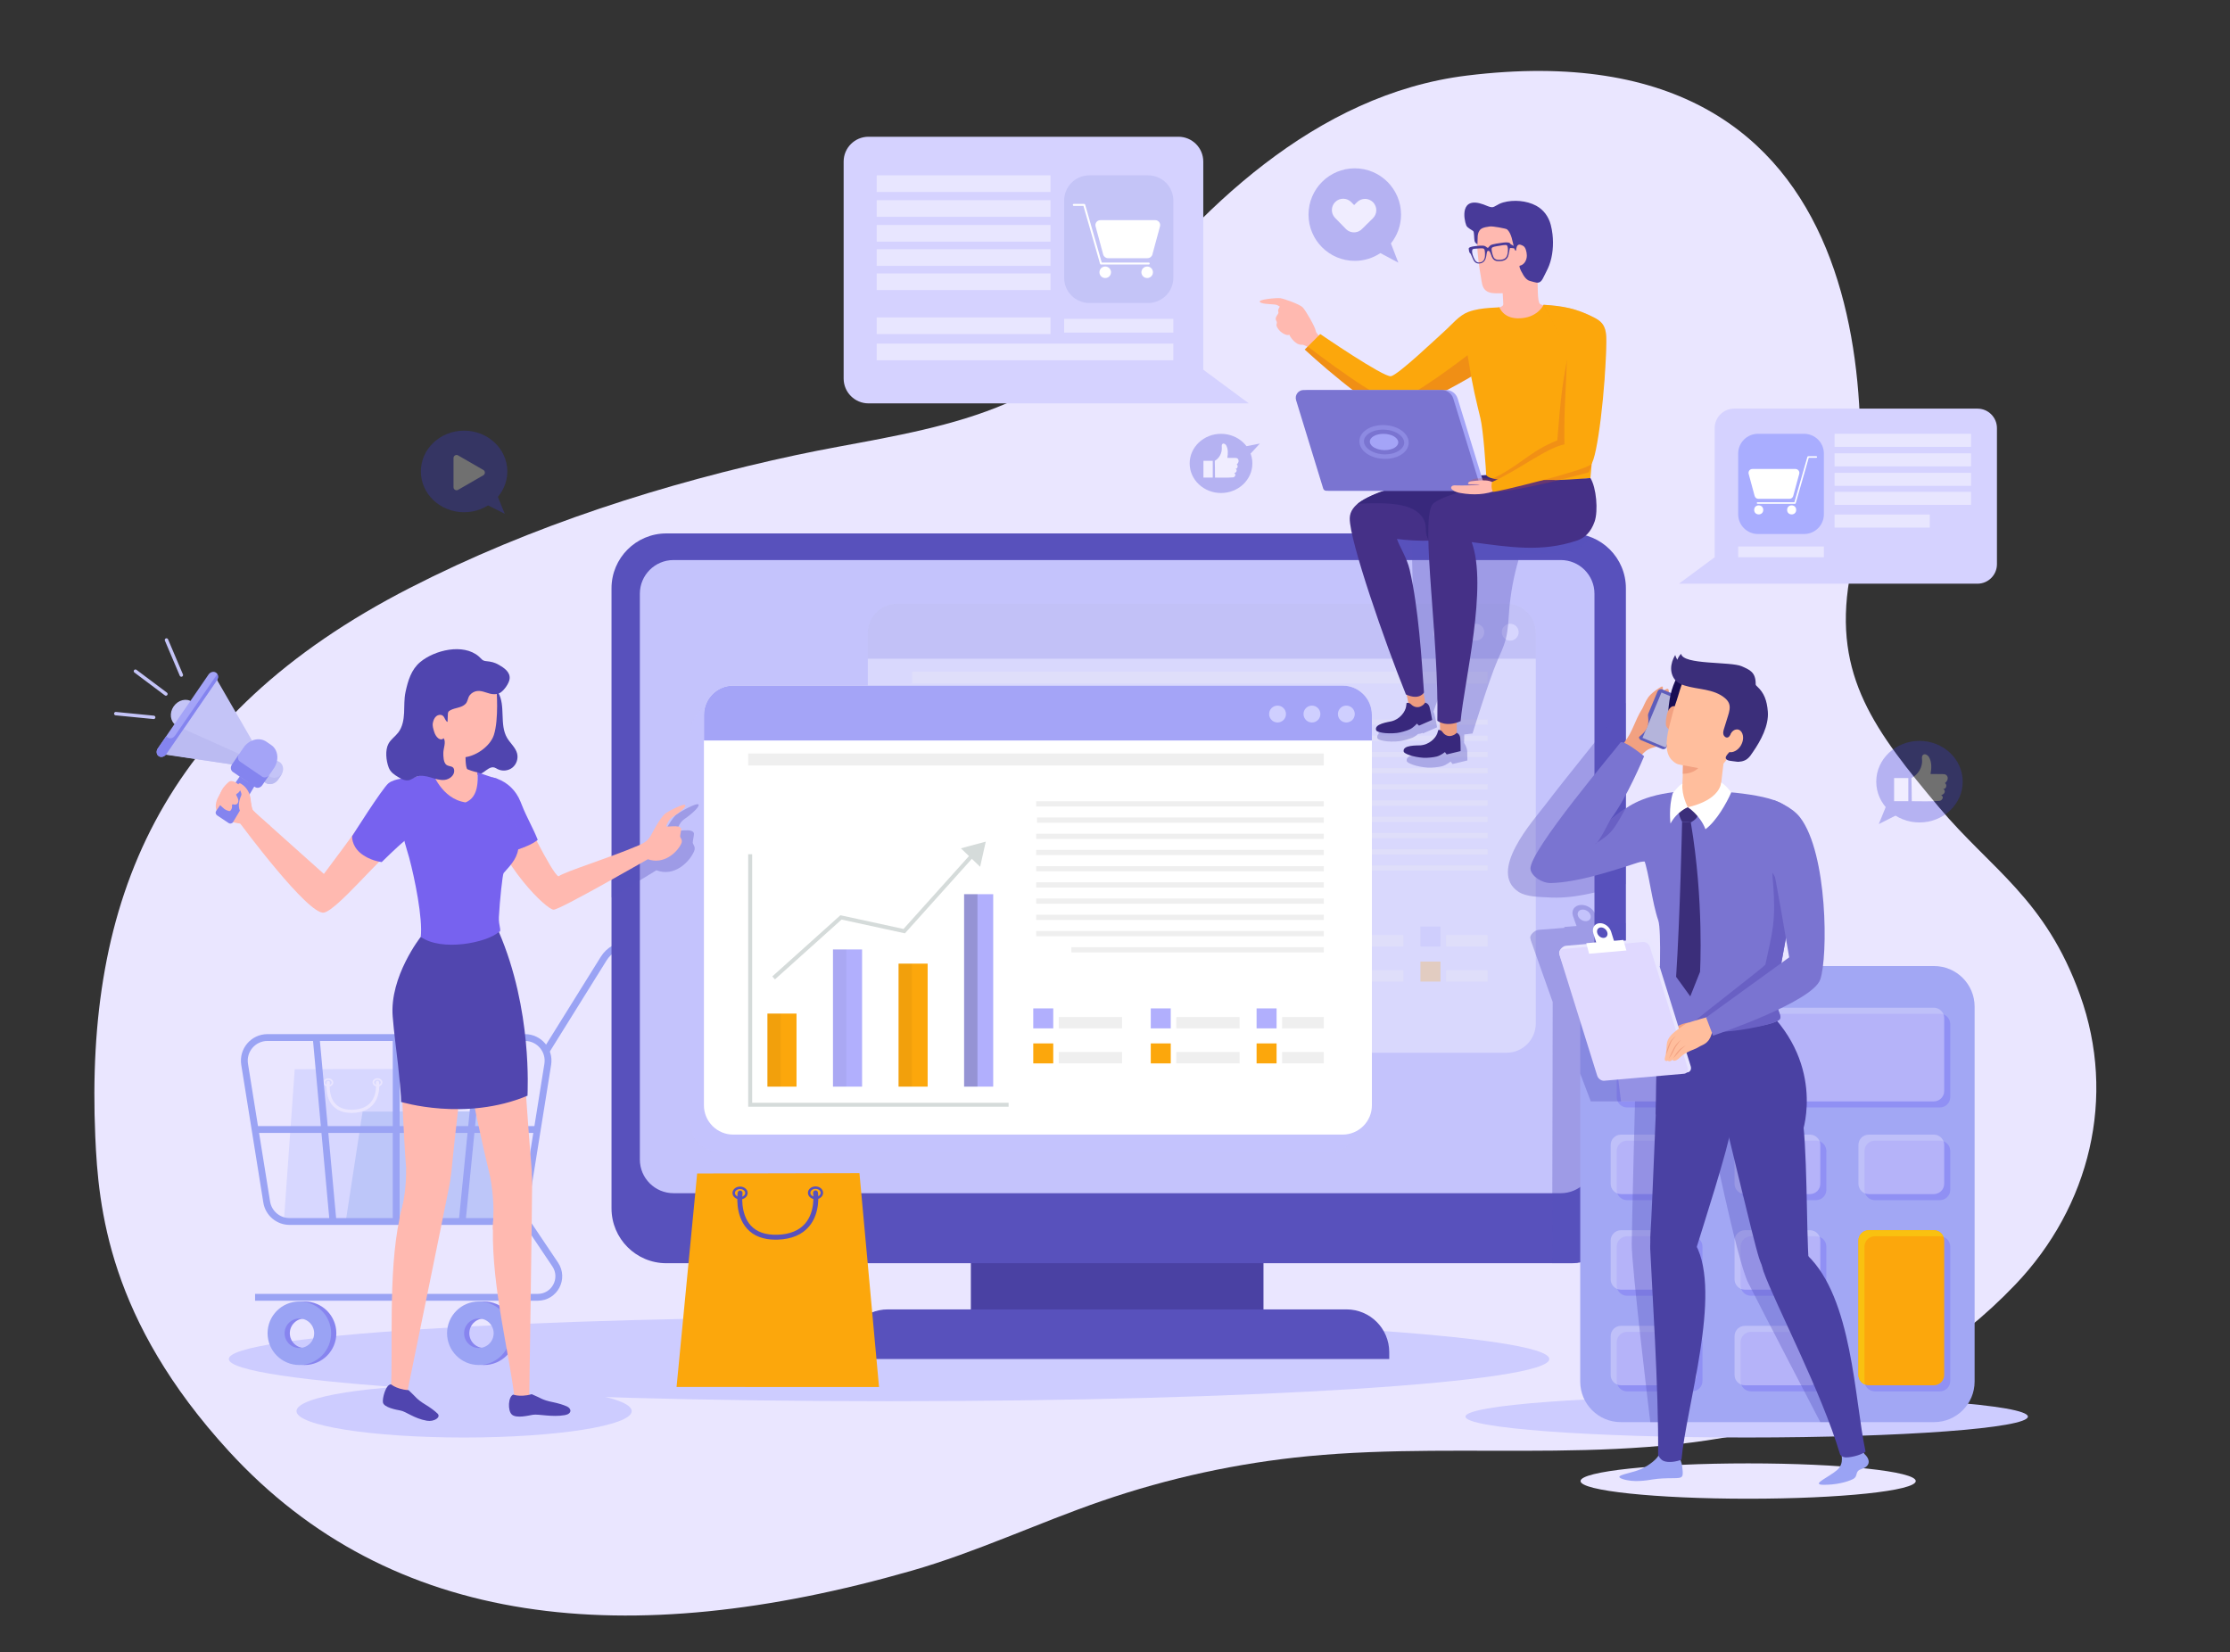 <?xml version="1.0" encoding="utf-8"?>
<!-- Generator: Adobe Illustrator 16.0.3, SVG Export Plug-In . SVG Version: 6.00 Build 0)  -->
<!DOCTYPE svg PUBLIC "-//W3C//DTD SVG 1.1//EN" "http://www.w3.org/Graphics/SVG/1.1/DTD/svg11.dtd">
<svg version="1.1" id="圖層_1" xmlns="http://www.w3.org/2000/svg" xmlns:xlink="http://www.w3.org/1999/xlink" x="0px" y="0px"
	 width="490px" height="363px" viewBox="0 0 490 363" enable-background="new 0 0 490 363" xml:space="preserve">
<rect x="0" y="0" width="490" height="363" fill="#333333" stroke="none"/>
<g>
	<g>
		<path fill="#EAE6FF" d="M457.059,218.672c-7.611-21.219-19.596-27.677-30.996-41.287c-13.923-16.625-23.313-28.709-19.698-50.09
			c5.907-34.94,8.436-122.077-84.063-110.687c-33.153,4.082-59.352,29.489-78.411,54.849c-16.217,21.579-45.39,23.482-68.872,28.515
			c-28.851,6.18-58.24,15.518-84.933,29.198c-54.975,28.178-71.394,68.685-69.152,120.509c0.678,15.659,2.894,40.322,29.343,69.181
			c35.7,38.953,87.577,44.169,150.015,26.281c14.292-4.095,27.802-10.518,41.861-15.353c14.605-5.022,29.803-8.323,45.177-9.81
			c35.861-3.469,73.035,2.804,107.437-7.903c18.189-5.661,34.896-16.022,48.05-29.801
			C459.249,265.064,465.093,241.069,457.059,218.672z"/>
	</g>
	<g>
		<path fill="#CDCCFF" d="M50.277,298.615c0,5.118,64.951,9.271,145.081,9.271c80.117,0,145.068-4.153,145.068-9.271
			c0-5.121-64.951-9.272-145.068-9.272C115.228,289.343,50.277,293.494,50.277,298.615z"/>
	</g>
	<ellipse fill="#CDCCFF" cx="101.976" cy="310.061" rx="36.828" ry="5.802"/>
	<ellipse fill="#CDCCFF" cx="383.801" cy="311.271" rx="61.793" ry="4.591"/>
	<g>
		<polygon fill="#D7D7FF" points="64.762,234.938 62.39,268.171 94.09,268.171 91.906,234.876 		"/>
		<g>
			<g>
				<path fill="#EAE6FF" d="M71.051,237.859L71.051,237.859c-0.001-0.508,0.485-0.922,1.085-0.923l0,0c0.6,0,1.088,0.411,1.09,0.918
					c0,0.506-0.487,0.92-1.086,0.922h0C71.541,238.776,71.053,238.366,71.051,237.859z M72.137,237.287
					c-0.406,0.002-0.735,0.258-0.735,0.571c0.001,0.313,0.332,0.568,0.737,0.568c0.001,0,0.002,0,0.002,0
					c0.405-0.003,0.736-0.259,0.735-0.571c-0.001-0.313-0.331-0.568-0.737-0.568H72.137z M71.222,237.858h0.004H71.222z"/>
			</g>
			<g>
				<path fill="#EAE6FF" d="M81.858,237.834l0.175-0.001L81.858,237.834c-0.002-0.218,0.089-0.429,0.254-0.596
					c0.206-0.206,0.508-0.325,0.83-0.325c0.001,0,0.004,0,0.004,0c0.599,0,1.085,0.41,1.086,0.915
					c0.001,0.253-0.116,0.489-0.33,0.663c-0.201,0.167-0.47,0.259-0.754,0.259c0,0-0.002,0-0.002,0
					C82.347,238.75,81.859,238.341,81.858,237.834z M82.943,237.263c-0.228,0.001-0.441,0.083-0.582,0.225
					c-0.07,0.07-0.153,0.187-0.153,0.346l0,0c0.002,0.313,0.331,0.566,0.738,0.566h0c0.205,0,0.393-0.063,0.535-0.179
					c0.128-0.106,0.201-0.246,0.201-0.39c-0.001-0.313-0.331-0.568-0.736-0.568C82.946,237.263,82.945,237.263,82.943,237.263z"/>
			</g>
			<path fill="#EAE6FF" d="M77.219,244.541c0.101,0,0.203-0.002,0.308-0.005c1.986-0.066,3.501-0.706,4.501-1.901
				c1.656-1.979,1.281-4.736,1.265-4.853c-0.028-0.192-0.208-0.331-0.397-0.298c-0.192,0.027-0.326,0.206-0.298,0.396
				c0.004,0.026,0.346,2.574-1.11,4.308c-0.867,1.032-2.208,1.587-3.983,1.646c-1.719,0.052-3.001-0.396-3.854-1.345
				c-1.548-1.723-1.167-4.555-1.163-4.584c0.028-0.191-0.106-0.369-0.298-0.396c-0.186-0.027-0.37,0.104-0.397,0.296
				c-0.019,0.13-0.433,3.18,1.333,5.15C74.068,244.008,75.445,244.541,77.219,244.541z"/>
		</g>
		<polygon fill="#BDC6F9" points="79.671,244.254 75.883,268.962 110.3,268.881 106.815,244.189 		"/>
		<g>
			<path fill="#8784EF" d="M66.925,285.972c-3.855,0-6.981,3.126-6.981,6.98s3.126,6.98,6.981,6.98c3.854,0,6.98-3.126,6.98-6.98
				S70.779,285.972,66.925,285.972z M66.925,296.192c-1.784,0-3.241-1.441-3.241-3.24c0-1.784,1.457-3.24,3.241-3.24
				c1.798,0,3.254,1.456,3.254,3.24C70.179,294.751,68.723,296.192,66.925,296.192z"/>
			<path fill="#9AA3F4" d="M65.776,285.972c-3.854,0-6.98,3.126-6.98,6.98s3.126,6.98,6.98,6.98c3.855,0,6.981-3.126,6.981-6.98
				S69.631,285.972,65.776,285.972z M65.776,296.192c-1.783,0-3.24-1.441-3.24-3.24c0-1.784,1.457-3.24,3.24-3.24
				c1.799,0,3.255,1.456,3.255,3.24C69.031,294.751,67.575,296.192,65.776,296.192z"/>
			<path fill="#8784EF" d="M106.365,285.972c-3.855,0-6.981,3.126-6.981,6.98s3.126,6.98,6.981,6.98c3.853,0,6.979-3.126,6.979-6.98
				S110.218,285.972,106.365,285.972z M106.365,296.192c-1.785,0-3.241-1.441-3.241-3.24c0-1.784,1.456-3.24,3.241-3.24
				c1.797,0,3.254,1.456,3.254,3.24C109.619,294.751,108.163,296.192,106.365,296.192z"/>
			<path fill="#9AA3F4" d="M105.216,285.972c-3.854,0-6.981,3.126-6.981,6.98s3.127,6.98,6.981,6.98c3.855,0,6.981-3.126,6.981-6.98
				S109.071,285.972,105.216,285.972z M105.216,296.192c-1.783,0-3.24-1.441-3.24-3.24c0-1.784,1.457-3.24,3.24-3.24
				c1.799,0,3.255,1.456,3.255,3.24C108.472,294.751,107.016,296.192,105.216,296.192z"/>
			<g>
				<path fill="none" stroke="#9AA3F4" stroke-width="1.5" stroke-miterlimit="10" d="M159.051,207.613h-20.975
					c-2.208,0-4.257,1.138-5.424,3.011l-12.678,20.356"/>
				<path fill="none" stroke="#9AA3F4" stroke-width="1.5" stroke-miterlimit="10" d="M63.62,268.393h46.872
					c2.496,0,4.622-1.813,5.017-4.277l4.85-30.254c0.495-3.087-1.891-5.885-5.018-5.885H58.77c-3.127,0-5.513,2.798-5.018,5.885
					l4.85,30.254C58.997,266.58,61.124,268.393,63.62,268.393z"/>
				
					<line fill="none" stroke="#9AA3F4" stroke-width="1.5" stroke-miterlimit="10" x1="87.055" y1="227.977" x2="87.055" y2="268.393"/>
				
					<line fill="none" stroke="#9AA3F4" stroke-width="1.5" stroke-miterlimit="10" x1="118.063" y1="248.186" x2="56.048" y2="248.186"/>
				
					<line fill="none" stroke="#9AA3F4" stroke-width="1.5" stroke-miterlimit="10" x1="105.568" y1="227.977" x2="101.556" y2="268.393"/>
				
					<line fill="none" stroke="#9AA3F4" stroke-width="1.5" stroke-miterlimit="10" x1="69.469" y1="227.977" x2="73.171" y2="268.393"/>
				<path fill="none" stroke="#9AA3F4" stroke-width="1.5" stroke-miterlimit="10" d="M114.403,266.555l7.593,11.293
					c2.067,3.073-0.135,7.206-3.838,7.206H56.048"/>
			</g>
		</g>
	</g>
	<g>
		<rect x="213.327" y="271.918" fill="#4A41A3" width="64.297" height="17.297"/>
		<path fill="#5851BC" d="M345.209,277.565H146.42c-6.656,0-12.051-5.396-12.051-12.051V129.26c0-6.655,5.395-12.051,12.051-12.051
			h198.789c6.656,0,12.051,5.396,12.051,12.051v136.255C357.26,272.17,351.865,277.565,345.209,277.565z"/>
		<path fill="#C4C3FC" d="M342.951,262.179H147.998c-4.089,0-7.403-3.314-7.403-7.403V130.461c0-4.089,3.314-7.403,7.403-7.403
			h194.953c4.09,0,7.403,3.314,7.403,7.403v124.314C350.354,258.864,347.041,262.179,342.951,262.179z"/>
		<path fill="#5851BC" d="M305.261,298.614H185.69v-1.504c0-5.191,4.209-9.399,9.399-9.399h100.771c5.19,0,9.399,4.208,9.399,9.399
			V298.614z"/>
		<g opacity="0.35">
			<g>
				<g>
					<path fill="#FFFFFF" d="M331.027,231.32H197.118c-3.552,0-6.431-2.879-6.431-6.431v-85.794c0-3.551,2.879-6.431,6.431-6.431
						h133.909c3.552,0,6.431,2.88,6.431,6.431v85.794C337.458,228.441,334.579,231.32,331.027,231.32z"/>
				</g>
			</g>
		</g>
		<g opacity="0.25">
			<g>
				<g>
					<g>
						<g>
							<rect x="204.636" y="204.732" fill="#FCA70C" width="6.394" height="16.051"/>
						</g>
					</g>
				</g>
				<g>
					<g>
						<g>
							<rect x="219.042" y="190.643" fill="#B1AFFD" width="6.394" height="30.141"/>
						</g>
					</g>
				</g>
				<g>
					<g>
						<g>
							<rect x="233.449" y="193.76" fill="#FCA70C" width="6.394" height="27.023"/>
						</g>
					</g>
				</g>
				<g>
					<g>
						<g>
							<rect x="247.855" y="178.501" fill="#B1AFFD" width="6.394" height="42.282"/>
						</g>
					</g>
				</g>
				<g opacity="0.15">
					<g>
						<g>
							<rect x="219.042" y="190.643" opacity="0.26" width="2.935" height="30.141"/>
						</g>
					</g>
				</g>
				<g opacity="0.15">
					<g>
						<g>
							<rect x="204.636" y="204.732" opacity="0.26" width="2.936" height="16.051"/>
						</g>
					</g>
				</g>
				<g opacity="0.62">
					<g>
						<g>
							<rect x="247.855" y="178.501" opacity="0.26" width="2.935" height="42.282"/>
						</g>
					</g>
				</g>
				<g opacity="0.15">
					<g>
						<g>
							<rect x="233.449" y="193.76" opacity="0.26" width="2.935" height="27.023"/>
						</g>
					</g>
				</g>
				<g>
					<g>
						<g>
							<polygon fill="#D5DBDA" points="257.632,225.202 200.414,225.202 200.414,164.273 201.286,164.273 201.286,224.328 
								257.632,224.328 							"/>
						</g>
					</g>
				</g>
				<g>
					<g>
						<g>
							<polygon fill="#D5DBDA" points="206.291,197.216 205.708,196.566 220.675,183.126 234.54,186.138 249.552,169.425 
								250.201,170.009 234.85,187.1 220.927,184.074 							"/>
						</g>
					</g>
				</g>
				<g>
					<g>
						<g>
							<polygon fill="#D5DBDA" points="251.379,172.478 247.145,168.418 252.609,166.955 							"/>
						</g>
					</g>
				</g>
				<g>
					<g>
						<g>
							<g>
								<rect x="263.051" y="203.594" fill="#B1AFFD" width="4.39" height="4.391"/>
							</g>
						</g>
					</g>
					<g>
						<g>
							<g>
								<rect x="263.051" y="211.287" fill="#FCA70C" width="4.39" height="4.392"/>
							</g>
						</g>
					</g>
					<g>
						<g>
							<g>
								<rect x="268.65" y="213.183" fill="#EFEFEF" width="13.918" height="2.496"/>
							</g>
						</g>
					</g>
					<g>
						<g>
							<g>
								<rect x="268.65" y="205.49" fill="#EFEFEF" width="13.918" height="2.494"/>
							</g>
						</g>
					</g>
				</g>
				<g>
					<g>
						<g>
							<g>
								<rect x="288.872" y="203.594" fill="#B1AFFD" width="4.39" height="4.391"/>
							</g>
						</g>
					</g>
					<g>
						<g>
							<g>
								<rect x="288.872" y="211.287" fill="#FCA70C" width="4.39" height="4.392"/>
							</g>
						</g>
					</g>
					<g>
						<g>
							<g>
								<rect x="294.472" y="213.183" fill="#EFEFEF" width="13.918" height="2.496"/>
							</g>
						</g>
					</g>
					<g>
						<g>
							<g>
								<rect x="294.472" y="205.49" fill="#EFEFEF" width="13.918" height="2.494"/>
							</g>
						</g>
					</g>
				</g>
				<g>
					<g>
						<g>
							<g>
								<rect x="312.122" y="203.594" fill="#B1AFFD" width="4.392" height="4.391"/>
							</g>
						</g>
					</g>
					<g>
						<g>
							<g>
								<rect x="312.122" y="211.287" fill="#FCA70C" width="4.392" height="4.392"/>
							</g>
						</g>
					</g>
					<g>
						<g>
							<g>
								<rect x="317.723" y="213.183" fill="#EFEFEF" width="9.159" height="2.496"/>
							</g>
						</g>
					</g>
					<g>
						<g>
							<g>
								<rect x="317.723" y="205.49" fill="#EFEFEF" width="9.159" height="2.494"/>
							</g>
						</g>
					</g>
				</g>
				<g>
					<g>
						<g>
							<g>
								<rect x="263.873" y="161.644" fill="#EFEFEF" width="63.009" height="1.146"/>
							</g>
						</g>
					</g>
					<g>
						<g>
							<g>
								<rect x="200.414" y="147.585" fill="#EFEFEF" width="126.468" height="2.621"/>
							</g>
						</g>
					</g>
					<g>
						<g>
							<g>
								<rect x="263.684" y="165.207" fill="#EFEFEF" width="63.198" height="1.146"/>
							</g>
						</g>
					</g>
					<g>
						<g>
							<g>
								<rect x="263.684" y="158.083" fill="#EFEFEF" width="63.198" height="1.144"/>
							</g>
						</g>
					</g>
					<g>
						<g>
							<g>
								<rect x="263.684" y="168.77" fill="#EFEFEF" width="63.198" height="1.146"/>
							</g>
						</g>
					</g>
					<g>
						<g>
							<g>
								<rect x="263.684" y="172.332" fill="#EFEFEF" width="63.198" height="1.146"/>
							</g>
						</g>
					</g>
					<g>
						<g>
							<g>
								<rect x="263.684" y="175.895" fill="#EFEFEF" width="63.198" height="1.146"/>
							</g>
						</g>
					</g>
					<g>
						<g>
							<g>
								<rect x="263.684" y="179.457" fill="#EFEFEF" width="63.198" height="1.145"/>
							</g>
						</g>
					</g>
					<g>
						<g>
							<g>
								<rect x="263.684" y="183.02" fill="#EFEFEF" width="63.198" height="1.146"/>
							</g>
						</g>
					</g>
					<g>
						<g>
							<g>
								<rect x="263.684" y="186.581" fill="#EFEFEF" width="63.198" height="1.146"/>
							</g>
						</g>
					</g>
					<g>
						<g>
							<g>
								<rect x="271.421" y="190.145" fill="#EFEFEF" width="55.461" height="1.146"/>
							</g>
						</g>
					</g>
				</g>
			</g>
			<path fill="#7A7AE5" d="M331.027,132.665H197.118c-3.552,0-6.431,2.88-6.431,6.431v5.629h146.771v-5.629
				C337.458,135.545,334.579,132.665,331.027,132.665z"/>
			<circle fill="#CFCFFF" cx="316.726" cy="138.915" r="1.854"/>
			<circle fill="#CFCFFF" cx="324.284" cy="138.915" r="1.854"/>
			<circle fill="#CFCFFF" cx="331.842" cy="138.915" r="1.854"/>
		</g>
		<g>
			<g>
				<g>
					<g>
						<path opacity="0.55" fill="#C4C3FC" d="M292.04,253.144H158.131c-3.552,0-6.432-2.88-6.432-6.431v-85.795
							c0-3.551,2.88-6.431,6.432-6.431H292.04c3.551,0,6.431,2.88,6.431,6.431v85.795
							C298.471,250.264,295.591,253.144,292.04,253.144z"/>
					</g>
				</g>
			</g>
			<g>
				<g>
					<g>
						<path fill="#FFFFFF" d="M295.017,249.302H161.107c-3.552,0-6.431-2.88-6.431-6.432v-85.793c0-3.553,2.879-6.432,6.431-6.432
							h133.909c3.552,0,6.432,2.879,6.432,6.432v85.793C301.448,246.422,298.568,249.302,295.017,249.302z"/>
					</g>
				</g>
			</g>
			<g>
				<g>
					<g>
						<g>
							<rect x="168.626" y="222.713" fill="#FCA70C" width="6.393" height="16.05"/>
						</g>
					</g>
				</g>
				<g>
					<g>
						<g>
							<rect x="183.031" y="208.623" fill="#B1AFFD" width="6.395" height="30.14"/>
						</g>
					</g>
				</g>
				<g>
					<g>
						<g>
							<rect x="197.439" y="211.739" fill="#FCA70C" width="6.393" height="27.023"/>
						</g>
					</g>
				</g>
				<g>
					<g>
						<g>
							<rect x="211.845" y="196.481" fill="#B1AFFD" width="6.394" height="42.281"/>
						</g>
					</g>
				</g>
				<g opacity="0.15">
					<g>
						<g>
							<rect x="183.031" y="208.623" opacity="0.26" width="2.935" height="30.14"/>
						</g>
					</g>
				</g>
				<g opacity="0.15">
					<g>
						<g>
							<rect x="168.626" y="222.713" opacity="0.26" width="2.935" height="16.05"/>
						</g>
					</g>
				</g>
				<g opacity="0.62">
					<g>
						<g>
							<rect x="211.845" y="196.481" opacity="0.26" width="2.935" height="42.281"/>
						</g>
					</g>
				</g>
				<g opacity="0.15">
					<g>
						<g>
							<rect x="197.439" y="211.739" opacity="0.26" width="2.935" height="27.023"/>
						</g>
					</g>
				</g>
				<g>
					<g>
						<g>
							<polygon fill="#D5DBDA" points="221.622,243.183 164.403,243.183 164.403,187.697 165.276,187.697 165.276,242.31 
								221.622,242.31 							"/>
						</g>
					</g>
				</g>
				<g>
					<g>
						<g>
							<polygon fill="#D5DBDA" points="170.28,215.197 169.697,214.548 184.666,201.106 198.529,204.119 213.541,187.405 
								214.192,187.989 198.84,205.079 184.917,202.055 							"/>
						</g>
					</g>
				</g>
				<g>
					<g>
						<g>
							<polygon fill="#D5DBDA" points="215.368,190.459 211.135,186.398 216.6,184.938 							"/>
						</g>
					</g>
				</g>
				<g>
					<g>
						<g>
							<g>
								<rect x="227.04" y="221.575" fill="#B1AFFD" width="4.392" height="4.391"/>
							</g>
						</g>
					</g>
					<g>
						<g>
							<g>
								<rect x="227.04" y="229.268" fill="#FCA70C" width="4.392" height="4.392"/>
							</g>
						</g>
					</g>
					<g>
						<g>
							<g>
								<rect x="232.64" y="231.164" fill="#EFEFEF" width="13.918" height="2.495"/>
							</g>
						</g>
					</g>
					<g>
						<g>
							<g>
								<rect x="232.64" y="223.471" fill="#EFEFEF" width="13.918" height="2.495"/>
							</g>
						</g>
					</g>
				</g>
				<g>
					<g>
						<g>
							<g>
								<rect x="252.861" y="221.575" fill="#B1AFFD" width="4.39" height="4.391"/>
							</g>
						</g>
					</g>
					<g>
						<g>
							<g>
								<rect x="252.861" y="229.268" fill="#FCA70C" width="4.39" height="4.392"/>
							</g>
						</g>
					</g>
					<g>
						<g>
							<g>
								<rect x="258.461" y="231.164" fill="#EFEFEF" width="13.918" height="2.495"/>
							</g>
						</g>
					</g>
					<g>
						<g>
							<g>
								<rect x="258.461" y="223.471" fill="#EFEFEF" width="13.918" height="2.495"/>
							</g>
						</g>
					</g>
				</g>
				<g>
					<g>
						<g>
							<g>
								<rect x="276.112" y="221.575" fill="#B1AFFD" width="4.391" height="4.391"/>
							</g>
						</g>
					</g>
					<g>
						<g>
							<g>
								<rect x="276.112" y="229.268" fill="#FCA70C" width="4.391" height="4.392"/>
							</g>
						</g>
					</g>
					<g>
						<g>
							<g>
								<rect x="281.713" y="231.164" fill="#EFEFEF" width="9.159" height="2.495"/>
							</g>
						</g>
					</g>
					<g>
						<g>
							<g>
								<rect x="281.713" y="223.471" fill="#EFEFEF" width="9.159" height="2.495"/>
							</g>
						</g>
					</g>
				</g>
				<g>
					<g>
						<g>
							<g>
								<rect x="227.862" y="179.626" fill="#EFEFEF" width="63.01" height="1.144"/>
							</g>
						</g>
					</g>
					<g>
						<g>
							<g>
								<rect x="164.403" y="165.563" fill="#EFEFEF" width="126.469" height="2.623"/>
							</g>
						</g>
					</g>
					<g>
						<g>
							<g>
								<rect x="227.674" y="183.187" fill="#EFEFEF" width="63.198" height="1.146"/>
							</g>
						</g>
					</g>
					<g>
						<g>
							<g>
								<rect x="227.674" y="176.063" fill="#EFEFEF" width="63.198" height="1.146"/>
							</g>
						</g>
					</g>
					<g>
						<g>
							<g>
								<rect x="227.674" y="186.75" fill="#EFEFEF" width="63.198" height="1.145"/>
							</g>
						</g>
					</g>
					<g>
						<g>
							<g>
								<rect x="227.674" y="190.312" fill="#EFEFEF" width="63.198" height="1.146"/>
							</g>
						</g>
					</g>
					<g>
						<g>
							<g>
								<rect x="227.674" y="193.875" fill="#EFEFEF" width="63.198" height="1.146"/>
							</g>
						</g>
					</g>
					<g>
						<g>
							<g>
								<rect x="227.674" y="197.438" fill="#EFEFEF" width="63.198" height="1.146"/>
							</g>
						</g>
					</g>
					<g>
						<g>
							<g>
								<rect x="227.674" y="201" fill="#EFEFEF" width="63.198" height="1.146"/>
							</g>
						</g>
					</g>
					<g>
						<g>
							<g>
								<rect x="227.674" y="204.563" fill="#EFEFEF" width="63.198" height="1.146"/>
							</g>
						</g>
					</g>
					<g>
						<g>
							<g>
								<rect x="235.41" y="208.126" fill="#EFEFEF" width="55.462" height="1.144"/>
							</g>
						</g>
					</g>
				</g>
			</g>
			<path fill="#A4A4F7" d="M295.017,150.646H161.107c-3.552,0-6.431,2.879-6.431,6.432v5.628h146.771v-5.628
				C301.448,153.524,298.568,150.646,295.017,150.646z"/>
			<circle fill="#CFCFFF" cx="280.717" cy="156.896" r="1.854"/>
			<circle fill="#CFCFFF" cx="288.275" cy="156.896" r="1.855"/>
			<circle fill="#CFCFFF" cx="295.832" cy="156.896" r="1.854"/>
		</g>
		<path opacity="0.35" fill="#5851BC" d="M344.554,117.321h-34.37c0.234,11.146,0.429,22.291,0.568,33.438
			c0.021,1.705-0.002,3.465-0.622,5.04c-0.025-0.002-0.053-0.003-0.053-0.003c-0.455-0.024-0.253,0.118-0.41,0.934
			c-0.002,0.012-0.009,0.025-0.01,0.037c-1.39,2.271-4.103,3.51-6.744,4.095c-0.023,0.14,0,0.259,0.043,0.369
			c-0.308,0.273-0.447,0.611-0.266,1.037c0.159,0.373,2.135,0.877,4.818,0.589c0.768-0.083,2.276-0.502,2.977-0.826
			c0.421-0.194,0.8-0.483,1.097-0.746c0.348-0.043,0.691-0.114,1.005-0.243l0.109,0.103l3.075-1.339c0,0-0.335-1.94-0.602-2.952
			c-0.051-0.192-0.123-0.342-0.203-0.474c2.563-6.981,4.605-14.151,6.034-21.448c-0.561,9.053-3.812,27.444-4.053,28.075
			c-0.409,1.07-1.817,2.57-3.909,2.746c-0.728,0.061-4.309-0.146-3.922,1.501c0.093,0.393,1.951,1.232,4.645,1.414
			c0.77,0.051,2.329-0.1,3.075-0.298c1.004-0.266,1.915-1.044,1.915-1.044l0.415,0.555l3.261-0.787c0,0-0.005-0.849-0.025-1.87
			c-0.02-1.021-0.699-1.988-0.699-1.988l0.045-1.855l1.809-0.213c0,0,3.63-11.74,5.353-15.735c0.712-1.645,1.501-3.269,1.951-5.002
			c0.532-2.037,0.582-4.161,0.749-6.259c0.306-3.827,1.01-7.62,2.1-11.301c0.07-0.234,0.145-0.476,0.308-0.66
			c0.286-0.32,0.761-0.375,1.189-0.413c4.621-0.424,6.737,0.361,9.629-0.535c3.811-1.182,4.215-2.911,4.4-2.995
			C347.797,117.658,346.214,117.321,344.554,117.321z"/>
		<g opacity="0.35">
			<path fill="#5851BC" d="M357.26,194.255v-39.86c-5.945,7.781-11.827,14.756-17.773,22.537c-2.578,3.376-12.68,14.559-5.79,19.045
				c1.759,1.146,4.823,1.094,6.352,1.201c5.497,0.391,10.944-1.132,16.288-2.641C356.643,194.449,356.953,194.355,357.26,194.255z"
				/>
		</g>
		<path opacity="0.35" fill="#5851BC" d="M357.26,202.826l-3.309,0.258l-0.063-0.189l-2.575,0.199l-0.775-2.189
			c-0.443-1.249-1.896-2.172-3.247-2.062c-1.351,0.11-2.086,1.212-1.645,2.46c0.134,0.38,0.511,1.442,0.77,2.169l-2.71,0.212
			l0.058,0.187l-5.583,0.434c-0.881,0.005-2.184,1.144-1.901,1.94l0.046,0.116c0.013,0.07-0.002,0.134,0.024,0.207l4.829,13.621
			l-0.122,57.377h5.602l10.603-41.215V202.826z M348.552,202.4c-0.759,0.062-1.573-0.456-1.822-1.155
			c-0.248-0.701,0.165-1.319,0.923-1.381c0.759-0.063,1.573,0.455,1.821,1.156C349.722,201.721,349.309,202.34,348.552,202.4z"/>
		<path opacity="0.35" fill="#5851BC" d="M148.378,179.186c-1.248,1.375-2.717,4.303-3.314,5.563
			c-0.632,1.243-1.315,1.946-3.092,2.78c-2.452,1.122-5.08,2.195-7.603,3.188v6.51c5.133-3.087,9.78-5.97,9.859-6
			c3.923,1.501,7.206-1.761,8.259-4.114c0.472-1.056-0.237-1.487-0.271-1.988c-0.016-0.263,0.321-1.791,0.271-1.987
			c-0.308-1.374-3.998-0.173-3.691-0.828c0.182-0.499,0.611-1.669,1.537-2.303c1.807-1.231,3.191-2.601,3.191-3.119
			C153.523,175.993,148.804,178.715,148.378,179.186z"/>
	</g>
	<g>
		<path fill="#A2A7F4" d="M424.964,312.484h-68.818c-4.928,0-8.922-3.994-8.922-8.921v-82.376c0-4.927,3.994-8.92,8.922-8.92h68.818
			c4.926,0,8.92,3.993,8.92,8.92v82.376C433.884,308.49,429.89,312.484,424.964,312.484z"/>
		<g>
			<g>
				<path fill="#9090F4" d="M426.255,243.34h-68.739c-1.256,0-2.275-1.02-2.275-2.275v-16.033c0-1.256,1.02-2.275,2.275-2.275
					h68.739c1.257,0,2.276,1.02,2.276,2.275v16.033C428.531,242.32,427.512,243.34,426.255,243.34z"/>
				<path fill="#9090F4" d="M371.811,263.707h-14.295c-1.256,0-2.275-1.019-2.275-2.276v-8.515c0-1.258,1.02-2.275,2.275-2.275
					h14.295c1.256,0,2.274,1.018,2.274,2.275v8.515C374.085,262.688,373.066,263.707,371.811,263.707z"/>
				<path fill="#9090F4" d="M399.031,263.707h-14.293c-1.256,0-2.274-1.019-2.274-2.276v-8.515c0-1.258,1.019-2.275,2.274-2.275
					h14.293c1.258,0,2.277,1.018,2.277,2.275v8.515C401.309,262.688,400.289,263.707,399.031,263.707z"/>
				<path fill="#9090F4" d="M426.255,263.707h-14.293c-1.258,0-2.276-1.019-2.276-2.276v-8.515c0-1.258,1.019-2.275,2.276-2.275
					h14.293c1.257,0,2.276,1.018,2.276,2.275v8.515C428.531,262.688,427.512,263.707,426.255,263.707z"/>
				<path fill="#9090F4" d="M371.811,284.712h-14.295c-1.256,0-2.275-1.019-2.275-2.275v-8.516c0-1.256,1.02-2.274,2.275-2.274
					h14.295c1.256,0,2.274,1.019,2.274,2.274v8.516C374.085,283.693,373.066,284.712,371.811,284.712z"/>
				<path fill="#9090F4" d="M399.031,284.712h-14.293c-1.256,0-2.274-1.019-2.274-2.275v-8.516c0-1.256,1.019-2.274,2.274-2.274
					h14.293c1.258,0,2.277,1.019,2.277,2.274v8.516C401.309,283.693,400.289,284.712,399.031,284.712z"/>
				<path fill="#9090F4" d="M371.811,305.718h-14.295c-1.256,0-2.275-1.021-2.275-2.276v-8.515c0-1.257,1.02-2.275,2.275-2.275
					h14.295c1.256,0,2.274,1.019,2.274,2.275v8.515C374.085,304.697,373.066,305.718,371.811,305.718z"/>
				<path fill="#9090F4" d="M399.031,305.718h-14.293c-1.256,0-2.274-1.021-2.274-2.276v-8.515c0-1.257,1.019-2.275,2.274-2.275
					h14.293c1.258,0,2.277,1.019,2.277,2.275v8.515C401.309,304.697,400.289,305.718,399.031,305.718z"/>
			</g>
			<path fill="#9090F4" d="M426.255,305.718h-14.293c-1.258,0-2.276-1.021-2.276-2.276v-29.521c0-1.256,1.019-2.274,2.276-2.274
				h14.293c1.257,0,2.276,1.019,2.276,2.274v29.521C428.531,304.697,427.512,305.718,426.255,305.718z"/>
		</g>
		<g opacity="0.45">
			<path fill="#E2DEFF" d="M353.909,223.7c0-1.256,1.019-2.275,2.275-2.275h68.739c1.257,0,2.276,1.02,2.276,2.275v16.033
				c0,1.257-1.02,2.275-2.276,2.275h-68.739"/>
			<path fill="#E2DEFF" d="M370.479,262.376h-14.294c-1.257,0-2.275-1.02-2.275-2.277v-8.514c0-1.257,1.019-2.277,2.275-2.277
				h14.294c1.256,0,2.276,1.021,2.276,2.277v8.514C372.755,261.356,371.734,262.376,370.479,262.376z"/>
			<path fill="#E2DEFF" d="M397.701,262.376h-14.294c-1.257,0-2.275-1.02-2.275-2.277v-8.514c0-1.257,1.019-2.277,2.275-2.277
				h14.294c1.257,0,2.275,1.021,2.275,2.277v8.514C399.977,261.356,398.958,262.376,397.701,262.376z"/>
			<path fill="#E2DEFF" d="M424.924,262.376H410.63c-1.258,0-2.276-1.02-2.276-2.277v-8.514c0-1.257,1.019-2.277,2.276-2.277h14.294
				c1.257,0,2.276,1.021,2.276,2.277v8.514C427.2,261.356,426.181,262.376,424.924,262.376z"/>
			<path fill="#E2DEFF" d="M370.479,283.381h-14.294c-1.257,0-2.275-1.02-2.275-2.276v-8.515c0-1.257,1.019-2.275,2.275-2.275
				h14.294c1.256,0,2.276,1.019,2.276,2.275v8.515C372.755,282.361,371.734,283.381,370.479,283.381z"/>
			<path fill="#E2DEFF" d="M397.701,283.381h-14.294c-1.257,0-2.275-1.02-2.275-2.276v-8.515c0-1.257,1.019-2.275,2.275-2.275
				h14.294c1.257,0,2.275,1.019,2.275,2.275v8.515C399.977,282.361,398.958,283.381,397.701,283.381z"/>
			<path fill="#E2DEFF" d="M370.479,304.386h-14.294c-1.257,0-2.275-1.019-2.275-2.274v-8.517c0-1.256,1.019-2.274,2.275-2.274
				h14.294c1.256,0,2.276,1.019,2.276,2.274v8.517C372.755,303.367,371.734,304.386,370.479,304.386z"/>
			<path fill="#E2DEFF" d="M397.701,304.386h-14.294c-1.257,0-2.275-1.019-2.275-2.274v-8.517c0-1.256,1.019-2.274,2.275-2.274
				h14.294c1.257,0,2.275,1.019,2.275,2.274v8.517C399.977,303.367,398.958,304.386,397.701,304.386z"/>
		</g>
		<path fill="#FCA70C" d="M424.924,304.386H410.63c-1.258,0-2.276-1.019-2.276-2.274V272.59c0-1.257,1.019-2.275,2.276-2.275h14.294
			c1.257,0,2.276,1.019,2.276,2.275v29.521C427.2,303.367,426.181,304.386,424.924,304.386z"/>
		<path fill="#F9C110" d="M409.686,303.441v-29.521c0-1.256,1.019-2.274,2.276-2.274h14.293c0.281,0,0.546,0.058,0.795,0.149
			c-0.324-0.863-1.149-1.481-2.126-1.481H410.63c-1.258,0-2.276,1.019-2.276,2.275v29.521c0,0.976,0.619,1.801,1.481,2.124
			C409.742,303.987,409.686,303.721,409.686,303.441z"/>
		<path opacity="0.35" fill="#5851BC" d="M347.224,235.9l2.322,6.108h9.714c0,0-0.675,26.414-0.716,31.365
			c-0.043,4.952,4.073,39.11,4.073,39.11h5.624l-0.587-43.067l7.979-22.095c0,0,6,29.58,8.488,34.529
			c2.487,4.949,15.854,30.633,15.854,30.633h5.162l-13.254-56.643l-5.687-19.68l-28.683-13.406l-10.292,1.015"/>
	</g>
	<g>
		<polygon fill="#FCA70C" points="153.188,257.846 148.661,304.757 193.149,304.767 188.848,257.768 		"/>
		<g>
			<g>
				<path fill="#5851BC" d="M160.946,262.142v-0.002c-0.001-0.776,0.745-1.411,1.666-1.414c0.001,0,0.001,0,0.003,0
					c0.918,0,1.667,0.629,1.669,1.408c0.001,0.777-0.744,1.412-1.665,1.414c-0.001,0-0.001,0-0.002,0
					C161.698,263.548,160.948,262.917,160.946,262.142z M162.613,261.264c-0.623,0.003-1.129,0.395-1.129,0.875
					c0.003,0.481,0.51,0.872,1.131,0.872c0.002,0,0.003,0,0.003,0c0.623-0.003,1.129-0.396,1.128-0.876
					c-0.002-0.481-0.508-0.871-1.131-0.871H162.613z M161.208,262.14h0.008H161.208z"/>
			</g>
			<g>
				<path fill="#5851BC" d="M177.528,262.103l0.269-0.001L177.528,262.103c-0.001-0.335,0.137-0.658,0.391-0.913
					c0.315-0.318,0.779-0.501,1.271-0.501c0.003,0,0.006,0,0.008,0c0.916,0,1.665,0.629,1.667,1.407
					c0,0.387-0.179,0.748-0.507,1.016c-0.311,0.256-0.722,0.398-1.158,0.398c-0.001,0-0.001,0-0.002,0
					C178.279,263.51,177.53,262.88,177.528,262.103z M179.192,261.227c-0.35,0.001-0.677,0.126-0.893,0.344
					c-0.107,0.106-0.234,0.286-0.233,0.529l0,0c0.002,0.482,0.509,0.872,1.131,0.872h0.002c0.313-0.002,0.603-0.1,0.818-0.276
					c0.2-0.164,0.31-0.376,0.31-0.6c-0.003-0.479-0.508-0.869-1.13-0.869C179.196,261.227,179.194,261.227,179.192,261.227z"/>
			</g>
		</g>
		<g>
			<path fill="#5851BC" d="M170.415,272.393c0.155,0,0.313-0.002,0.474-0.009c3.047-0.101,5.37-1.083,6.905-2.915
				c2.542-3.035,1.966-7.269,1.94-7.446c-0.042-0.294-0.319-0.508-0.608-0.455c-0.295,0.041-0.501,0.313-0.458,0.607
				c0.006,0.039,0.53,3.947-1.703,6.608c-1.33,1.584-3.388,2.435-6.112,2.525c-2.639,0.077-4.604-0.606-5.914-2.063
				c-2.374-2.646-1.79-6.988-1.784-7.033c0.042-0.294-0.162-0.566-0.457-0.609c-0.285-0.043-0.568,0.162-0.608,0.457
				c-0.029,0.198-0.665,4.877,2.044,7.9C165.582,271.576,167.694,272.393,170.415,272.393z"/>
		</g>
	</g>
	<g>
		<g>
			<path fill="#5045AF" d="M109.451,152.13c1.721,2.974,0.234,7.038,1.972,10.002c0.696,1.186,1.873,2.118,2.208,3.452
				c0.28,1.121-0.155,2.388-1.064,3.102c-0.91,0.712-2.245,0.83-3.266,0.289c-0.22-0.116-0.429-0.262-0.667-0.332
				c-0.86-0.251-1.636,0.512-2.376,1.017c-0.904,0.619-2.086,0.9-3.126,0.553c-1.333-0.446-2.159-1.791-2.604-3.126
				c-1.243-3.73-0.359-7.814,0.789-11.576c0.574-1.88,1.422-3.964,3.265-4.646"/>
		</g>
		<path fill="#FFB9B0" d="M149.442,183.764c0.028,0.414,0.657,0.768,0.238,1.64c-0.935,1.94-3.848,4.631-7.332,3.394
			c-0.151,0.054-19.245,11.09-20.715,11.09c-1.472,0-11.491-9.481-14.77-21.215c-0.781-2.799-0.478-6.092,2.146-7.508
			c0,0,2.185,0.528,3.604,3.208c2.172,4.098,8.671,17.666,10.112,18.178c1.795-1.196,10.54-3.795,17.621-6.802
			c1.576-0.688,2.184-1.269,2.743-2.294c0.531-1.039,1.836-3.453,2.943-4.586c0.378-0.389,4.567-2.633,4.568-1.896
			c0,0.427-1.23,1.556-2.834,2.572c-0.821,0.52-1.203,1.485-1.364,1.898c-0.272,0.539,3.004-0.452,3.276,0.682
			C149.727,182.287,149.427,183.548,149.442,183.764z"/>
		<g>
			<path fill="#7762EF" d="M108.245,170.817c2.479,0.578,4.52,2.169,5.703,4.422c0.301,0.574,0.539,1.18,0.776,1.782
				c1.016,2.587,2.417,4.929,3.433,7.516c-1.39,1.122-3.072,1.639-4.49,2.166c-1.329,0.494-2.768,0.687-4.179,0.561
				c-0.241-0.021-0.485-0.054-0.705-0.155c-0.293-0.136-0.52-0.385-0.73-0.629c-0.437-0.498-0.86-1.009-1.271-1.528
				c-0.353-0.444-0.706-0.912-0.854-1.46c-0.201-0.745,0-1.532,0.2-2.276"/>
		</g>
		<g opacity="0.35">
			<path fill="#7762EF" d="M110.744,177.884c-0.093-0.11-0.191-0.226-0.327-0.279c-0.254-0.099-0.551,0.067-0.687,0.306
				c-0.134,0.237-0.145,0.524-0.142,0.798c0.012,1.048,0.176,2.096,0.487,3.098l-0.326,5.456c0.003,0.005,0.006,0.007,0.009,0.011
				c1.323,0.081,2.665-0.107,3.908-0.569c0.591-0.221,1.228-0.448,1.868-0.707C114.88,182.921,112.784,180.316,110.744,177.884z"/>
		</g>
		<path fill="#FFB9B0" d="M102.282,165.399c0,0-0.073,3.416,0.452,3.64c1.041,0.443,2.208,0.684,2.208,0.684l0.035,7.07
			l-9.427-1.421l-6.485-3.61c0,0,6.741-2.234,6.798-2.906c0.061-0.672-0.368-4.452-0.368-4.452"/>
		<g>
			<path fill="#FFB9B0" d="M87.799,267.713c-0.003,0.013-0.003,0.013-0.006,0.026c-2.579,12.229-1.35,29.027-1.924,38.233
				c0.134,0.038,3.504,0.459,3.504,0.459s7.976-38.802,9.423-46.232c0.098-0.521,0.165-1.007,0.186-1.438
				c0.345-5.592-4.692-5.878-7.534-1.256c-0.469,0.759-0.906,1.594-1.298,2.496c-0.161,0.366-0.31,0.735-0.463,1.129l-0.003,0.012
				c-0.47,1.21-0.887,2.515-1.251,3.904l-0.029,0.143c-0.118,0.39-0.215,0.787-0.31,1.186l-0.02,0.089
				C87.975,266.873,87.889,267.287,87.799,267.713z"/>
			<path fill="#FFB9B0" d="M102.9,223.823c-0.094,1.012-0.634,5.828-1.281,11.506c-0.553,4.775-1.161,10.158-1.632,14.421
				c-0.351,3.196-0.606,5.746-0.714,6.946c-0.055,0.742-0.149,1.417-0.283,2.064v0.027c-1.214,5.583-5.072,5.908-7.419,4.613
				c-0.324-0.162-0.634-0.391-0.891-0.606c-0.54-0.486-0.904-1.08-0.998-1.646v-0.014c-0.149-1.146-0.297-2.712-0.433-4.573v-0.026
				c-0.012-0.014-0.012-0.014-0.012-0.027l-0.014-0.04c-0.283-3.63-0.525-8.297-0.742-12.842
				c-0.256-5.585-0.417-10.968-0.457-14.002c-0.015-0.176-0.015-0.338-0.027-0.499c-0.041-9.307,8.511-15.271,13.825-12.384
				c0.068,0.027,0.122,0.055,0.19,0.095c0.08,0.054,0.147,0.095,0.202,0.121c0.608,0.404,0.81,1.794,0.824,3.387
				C103.062,221.504,102.981,222.771,102.9,223.823z"/>
			<path fill="#FFB9B0" d="M89.885,258.943l-0.651-2.438c-0.002,0.015-0.002,0.015,0.006,0.029c0.015,0.551,0.078,4.479-0.809,8.512
				l-0.029,0.143c-0.093,0.384-0.193,0.794-0.31,1.186l-0.02,0.089c-0.184,0.646-0.268,1.048-0.274,1.25
				c-0.003,0.013-0.003,0.013-0.006,0.026c-0.007,1.104,2.347-3.803,2.888-4.951c0.064-0.146,0.107-0.229,0.107-0.229l-0.638-2.558
				L89.885,258.943z"/>
		</g>
		<g>
			<path fill="#FFB9B0" d="M108.311,270.049c0,0.014,0,0.014,0,0.026c-0.245,12.804,3.709,27.859,4.754,37.159
				c0.129,0.004,3.231-0.414,3.231-0.414s0.59-39.227,0.632-46.977c0-0.541-0.023-1.042-0.078-1.478
				c-0.637-5.647-5.218-4.68-6.989,0.623c-0.292,0.87-0.544,1.81-0.745,2.805c-0.082,0.403-0.153,0.808-0.226,1.237v0.014
				c-0.217,1.319-0.371,2.722-0.462,4.193l-0.004,0.149c-0.039,0.417-0.058,0.836-0.076,1.255l-0.001,0.095
				C108.327,269.17,108.32,269.603,108.311,270.049z"/>
			<path fill="#FFB9B0" d="M110.972,264.827c-0.33-0.088-0.633-0.228-0.9-0.392c-0.578-0.351-1.01-0.837-1.179-1.388l0.002-0.015
				c-0.335-1.103-0.736-2.643-1.182-4.461c-0.01-0.016-0.01-0.016-0.008-0.028l-0.02-0.046c-0.865-3.532-1.889-8.115-2.845-12.574
				c-1.175-5.489-2.24-10.806-2.788-13.824c-0.042-0.164-0.516-2.359-0.547-2.521c-1.641-9.354,5.654-15.448,10.956-13.665
				c0.076,0.024,0.141,0.047,0.208,0.071c1.066,0.429,1.362,4.177,1.602,6.71c0.239,2.534,2.042,28.798,2.491,33.546
				c0.073,0.754,0.104,1.459,0.094,2.129C116.728,264.24,113.307,265.526,110.972,264.827z"/>
			<path fill="#FFB9B0" d="M108.7,260.808l-0.999-2.264c-0.001,0.013-0.001,0.013,0.01,0.027c0.107,0.545,0.83,4.437,0.717,8.667
				l-0.004,0.149c-0.017,0.404-0.036,0.838-0.076,1.255l-0.001,0.095c-0.057,0.688-0.064,1.107-0.036,1.312c0,0.014,0,0.014,0,0.026
				c0.18,1.102,1.465-4.364,1.754-5.641c0.035-0.161,0.059-0.255,0.059-0.255l-1.007-2.386L108.7,260.808z"/>
		</g>
		<path fill="#5146AF" d="M92.448,205.856c0,0-6.867,8.722-6.163,17.483c0.294,3.648,0.747,6.862,1.162,10.532
			c0.061,0.528,0.884,8.234,0.651,8.243c0,0,14.145,4.371,27.812-1.356c0-0.934,1.093-18.869-6.289-35.971
			C100.71,206.047,92.448,205.856,92.448,205.856z"/>
		<path fill="#7762EF" d="M113.945,185.722c-0.054,2.498-1.383,4.019-3.29,6.125c-0.241,0.374-0.833,5.944-1.035,9.646
			c-0.106,1.928,0.718,3.139,0,3.296c-2.745,2.396-12.636,4.333-17.17,1.066c0.476-4.028-1.329-12.898-2.545-17.41
			c-0.191-0.694-0.358-1.28-0.51-1.732c-1.132-3.426-3.179-14.413-1.664-14.892c0.301-0.095,0.77-0.219,1.313-0.383
			c2.371-0.715,5.875-1.942,5.875-1.942s2.055,6.078,7.397,6.812c2.916-1.201,2.659-4.889,2.624-6.584
			c0.953,0.264,1.373,0.525,4.33,1.401c0.829,1.194,0.114,3.688,1.453,7.404C111.057,179.452,114.012,182.679,113.945,185.722z"/>
		<path fill="#FFB9B0" d="M109.104,151.444c0,0,0.54,6.605-0.587,10.065c-0.835,2.565-4.262,4.957-7.127,4.926
			c-7.887,0.001-9.301-10.712-9.259-11.231c0.04-0.518,11.631-5.015,11.631-5.015L109.104,151.444z"/>
		<path fill="#F2F2F2" d="M109.932,216.592"/>
		<g>
			<path fill="#5045AF" d="M124.121,310.941c-2.807,0.505-5.806-0.285-7.037-0.072c-1.016,0.174-3.627,0.836-4.605-0.043
				c-0.978-0.878-0.819-3.977,0.305-4.39c0,0,0.259,0.1,0.728,0.176c0.701,0.105,1.867,0.157,3.323-0.271
				c2.136,0.879,2.215,1.262,4.643,1.752c1.057,0.216,2.284,0.568,3.094,0.939C125.619,309.51,125.703,310.657,124.121,310.941z"/>
		</g>
		<g>
			<path fill="#5045AF" d="M93.818,312.176c-2.814-0.473-4.594-2.028-5.823-2.243c-1.016-0.18-3.573-0.679-3.842-1.728
				c-0.201-0.779,0.571-4.021,1.769-4.028c0,0,0.212,0.18,0.626,0.411c0.623,0.336,1.704,0.778,3.22,0.866
				c1.713,1.55,1.658,1.937,3.777,3.219c0.922,0.561,1.959,1.306,2.595,1.929C96.966,311.406,95.404,312.444,93.818,312.176z"/>
		</g>
		<g>
			<path fill="#FFB9B0" d="M52.828,181.01l2.583-3.073l15.758,14.092c0,0,7.695-10.242,9.81-13.439
				c2.327-3.517,4.426-6.522,7.828-7.112c0.783,0.484-0.265,13.112-0.675,13.419c-4.753,3.557-14.006,15.03-16.948,15.627
				C67.787,201.211,52.828,181.01,52.828,181.01z"/>
			<path fill="#7762EF" d="M89.973,170.918c0,0-3.22,0.042-4.606,1.181c-1.384,1.14-7.997,11.623-7.997,11.623
				s-0.17,1.98,1.739,3.643c2.042,1.774,4.764,2.06,4.764,2.06s3.32-3.303,5.191-4.806c1.167-0.938,1.282,1.382,1.282,1.382
				l5.853-5.715L89.973,170.918z"/>
		</g>
		<g>
			<path fill="#5045AF" d="M88.027,171.046c-0.177-0.095-0.348-0.194-0.517-0.295c-0.902-0.539-1.733-1.106-2.113-2.133
				c-0.549-1.479-0.811-3.751-0.043-5.188c0.517-0.971,1.496-1.607,2.163-2.482c0.924-1.209,1.199-2.79,1.275-4.313
				c0.077-1.52-0.012-3.062,0.308-4.549c0.546-2.545,1.27-4.969,3.232-6.608c3.141-2.624,9.438-4.182,12.862-1.253
				c0.623,0.532,0.745,0.96,1.585,1.041c1.128,0.109,1.86,0.254,2.875,0.839c1.123,0.65,2.485,1.566,2.327,3.041
				c-0.109,1.021-1.269,2.637-2.142,3.116c-0.367,0.204-0.793,0.265-1.212,0.273c-1.333,0.025-2.442-0.843-3.751-0.702
				c-0.641,0.068-1.24,0.413-1.644,0.91c-0.472,0.585-0.408,1.397-0.96,1.941c-0.883,0.873-2.253,0.8-3.302,1.369
				c-0.173,0.094-0.351,0.201-0.451,0.371c-0.098,0.167-0.108,0.368-0.115,0.562c-0.021,0.551-0.04,1.103-0.061,1.654
				c-0.518-0.228-0.574-0.968-1.003-1.34c-0.412-0.359-1.086-0.26-1.501,0.097c-0.415,0.358-0.614,0.903-0.725,1.438
				c-0.13,0.646,0.096,1.329,0.294,1.977c0.341,1.125,1.306,2.138,2.083,1.395c0.563,0.83-0.052,2.217-0.073,3.155
				c-0.016,0.744-0.002,2.222,0.694,2.711c0.64,0.448,1.653,0.107,1.692,1.267c0.035,1.061-1.025,1.89-2.079,2.02
				c-1.054,0.129-2.096-0.24-3.112-0.543c-1.017-0.302-2.131-0.538-3.12-0.152c-0.599,0.233-1.118,0.684-1.753,0.788
				C89.148,171.553,88.569,171.334,88.027,171.046z"/>
		</g>
		<g>
			<path fill="#FFB9B0" d="M59.393,181.518c0,0-3.704-2.969-3.956-3.783c-0.253-0.813-0.308-1.682-0.613-2.477
				c-0.445-1.16-1.421-2.085-2.57-2.558c-0.928-0.382-0.474-0.697-1.468-0.505c-1.502,0.291-2.213,1.763-2.814,2.912
				c-2.557,4.902,4.448,5.832,4.695,5.841c0.512,0.021,3.118,2.976,3.118,2.976"/>
		</g>
		<g>
			<path fill="#8484EF" d="M47.694,179.151l2.537,1.692c0.332,0.222,0.783,0.12,0.987-0.223l5.573-9.338l-3.305-1.861l-5.981,8.754
				C47.286,178.497,47.371,178.935,47.694,179.151z"/>
			<g>
				<path fill="#C4C4F7" d="M38.631,159.336l0.873,0.595l3.53-5.145l-0.874-0.595c-1.241-0.847-3.038-0.381-4.014,1.039l0,0
					C37.173,156.65,37.389,158.488,38.631,159.336z"/>
				<polygon fill="#C4C4F7" points="35.403,165.606 51.642,168.072 55.351,162.667 47.156,148.48 				"/>
				<polygon fill="#BBBBF2" points="36.441,165.832 51.642,168.072 53.12,165.918 40.327,160.169 				"/>
				<path fill="#C4C4F7" d="M58.32,172.003L58.32,172.003c0.868,0.591,2.125,0.267,2.807-0.728l0.66-0.96
					c0.682-0.994,0.53-2.28-0.339-2.871l0,0c-0.868-0.592-2.125-0.267-2.807,0.728l-0.66,0.96
					C57.3,170.126,57.451,171.41,58.32,172.003z"/>
				<path fill="#BBBBF2" d="M58.642,168.172l-0.658,0.96c-0.684,0.995-0.53,2.278,0.338,2.871c0.868,0.591,2.124,0.268,2.807-0.728
					l0.658-0.959c0.05-0.074,0.096-0.149,0.135-0.226c-0.701,0.826-1.839,1.064-2.644,0.517c-0.804-0.548-0.993-1.691-0.474-2.642
					C58.746,168.028,58.692,168.099,58.642,168.172z"/>
				<path fill="#A4A4F7" d="M34.874,166.141L34.874,166.141c0.511,0.347,1.248,0.155,1.649-0.428l11.139-16.232
					c0.401-0.583,0.312-1.338-0.199-1.685l0,0c-0.51-0.349-1.248-0.158-1.648,0.426l-11.139,16.231
					C34.275,165.037,34.364,165.792,34.874,166.141z"/>
				<path fill="#8484EF" d="M47.748,148.104l-9.277,13.519c-0.4,0.584-1.139,0.775-1.648,0.427c-0.12-0.081-0.212-0.189-0.285-0.309
					l-1.862,2.713c-0.401,0.584-0.312,1.339,0.198,1.688c0.511,0.347,1.248,0.155,1.649-0.428l11.139-16.232
					C47.967,149.034,47.984,148.492,47.748,148.104z"/>
				<path fill="#A4A4F7" d="M53.077,170.914l1.051,0.716c1.551,1.057,3.795,0.477,5.012-1.297l1.044-1.522
					c1.217-1.772,0.947-4.069-0.604-5.124l-1.051-0.718c-1.551-1.058-3.794-0.477-5.012,1.298l-1.044,1.521
					C51.255,167.562,51.525,169.856,53.077,170.914z"/>
				<path fill="#8484EF" d="M52.53,165.704l-1.563,2.279c-0.384,0.562-0.301,1.287,0.191,1.623l4.889,3.333
					c0.49,0.332,1.202,0.148,1.587-0.412l1.563-2.278c-0.385,0.562-1.097,0.745-1.586,0.41l-4.889-3.332
					C52.229,166.992,52.145,166.266,52.53,165.704z"/>
			</g>
		</g>
		<g>
			<path fill="#FFB9B0" d="M48.237,176.809c-0.202-1.427,0.116-2.786,0.892-3.816c0.268-0.355,0.586-0.672,0.91-0.98
				c0.156-0.151,0.319-0.303,0.549-0.363c0.355-0.094,0.803,0.056,1.187,0.269c0.415,0.232,0.811,0.567,0.974,0.968
				c0.271,0.664-0.19,1.219-0.714,1.55c-0.055,0.034-0.111,0.07-0.131,0.129c-0.03,0.091,0.032,0.203,0.089,0.302
				c0.237,0.415,0.426,0.866,0.376,1.268c-0.049,0.401-0.401,0.727-0.871,0.652c-0.192-0.03-0.447-0.104-0.51,0.041
				c-0.021,0.048-0.01,0.108-0.004,0.166c0.052,0.405-0.054,0.791-0.294,1.07c-0.06,0.068-0.132,0.134-0.236,0.147
				c-0.077,0.009-0.163-0.01-0.246-0.034c-0.299-0.083-0.594-0.216-0.868-0.386"/>
		</g>
		<g>
			<path fill="#FFB9B0" d="M55.411,177.937c-0.09-0.545-0.282-1.439-0.303-1.992c-0.055-1.494-0.849-2.976-2.143-3.726
				c-0.106-0.063-0.227-0.12-0.348-0.1c-0.154,0.027-0.262,0.179-0.285,0.334c-0.022,0.154,0.021,0.311,0.068,0.459
				c0.151,0.472,0.819,1.356,0.613,1.842c-0.309,0.725-0.556,1.513-0.529,2.309c0.024,0.703,0.353,1.85,1.187,1.965"/>
		</g>
		
			<line fill="none" stroke="#C4C4F7" stroke-width="0.75" stroke-linecap="round" stroke-linejoin="round" stroke-miterlimit="10" x1="36.581" y1="140.624" x2="39.848" y2="148.327"/>
		
			<line fill="none" stroke="#C4C4F7" stroke-width="0.75" stroke-linecap="round" stroke-linejoin="round" stroke-miterlimit="10" x1="29.759" y1="147.475" x2="36.455" y2="152.493"/>
		
			<line fill="none" stroke="#C4C4F7" stroke-width="0.75" stroke-linecap="round" stroke-linejoin="round" stroke-miterlimit="10" x1="25.44" y1="156.806" x2="33.768" y2="157.624"/>
	</g>
	<g>
		<g>
			<path fill="#FFB9B0" d="M292.219,75.747c0,0-2.991-2.111-3.098-2.998c-0.106-0.886-2.191-4.477-2.858-5.191
				c-0.666-0.715-4.173-1.93-4.92-2.037c-0.748-0.105-5.039,0.258-4.506,0.843c0.534,0.586,3.312,0.373,3.846,0.693
				c0.533,0.319,0.533,0.319,0.533,0.319s-0.533,0.726-0.319,1.164c0.213,0.44-0.917,1.113-0.49,1.861
				c0.428,0.747-0.173,0.696,0.21,1.478c0.632,1.287,2.247,2.006,2.675,1.653c0.32,0.764,1.547,2.317,2.696,2.211
				c1.15-0.106,3.941,2.512,3.941,2.512"/>
			<g>
				<path fill="#FFB9B0" d="M337.823,60.731c0.102,2.01-0.042,5.509,0.533,6.026c0.576,0.518,2.432,0.438,2.432,0.438
					s-6.637,8.391-7.229,7.931c-0.595-0.462-8.442-6.857-6.679-7.188c1.764-0.329,3.489-0.26,3.439-1.174
					c-0.051-0.912-0.101-1.825-0.149-2.739"/>
			</g>
			<path fill="#FCA70C" d="M345.393,105.546c0,0-12.948,1.471-15.93,1.532c-2.981,0.061-2.835-1.496-2.835-1.496
				c-0.149-3.28-0.706-11.013-1.323-13.632c-0.575-2.446-0.831-3.351-1.332-5.676c-1.113-5.167-1.064-6.152-2.244-12.531
				l7.734-6.217c0,0,0.8,2.379,4.041,2.421c4.335,0.055,5.682-2.98,5.682-2.98l10.549,7.004l0.991,17.037l-1.263,14.03"/>
			<g>
				<path fill="#FFB9B0" d="M337.969,58.911c-0.235,1.014-0.54,2.009-0.913,2.979c-0.683,1.776-1.691,2.415-3.573,2.46
					c-1.32,0.031-2.643,0.063-3.963,0.095c-1.016,0.023-2.277,0.058-3.098-0.654c-0.813-0.705-0.828-1.894-1.01-2.87
					c-0.23-1.252-0.418-2.51-0.563-3.773c-0.283-2.476-0.399-4.969-0.35-7.46c0.008-0.343,0.018-0.686,0.089-1.021
					c0.029-0.136,0.071-0.276,0.17-0.374c0.123-0.123,0.306-0.157,0.476-0.184c2.477-0.391,4.99-0.551,7.496-0.481
					c1.77,0.052,3.646,0.259,5.047,1.342c1.411,1.091,2.079,2.86,2.683,4.538c0.096,0.271,0.168,0.63-0.066,0.795"/>
			</g>
			<g>
				<g>
					<path fill="#ED9C80" d="M308.927,151.734c0,0,0.43,2.576,0.772,3.456c0.342,0.882,3.231,0.068,3.422-0.5
						c0.19-0.569-0.909-4.757-0.909-4.757"/>
					<path fill="#38287C" d="M314.127,155.417c0.25,0.95,0.565,2.772,0.565,2.772l-2.888,1.257l-0.474-0.444
						c0,0-0.716,0.868-1.603,1.276c-0.657,0.305-2.074,0.699-2.795,0.776c-2.521,0.272-4.375-0.202-4.525-0.553
						c-0.626-1.459,2.719-1.851,3.382-2.026c1.907-0.501,2.967-2.118,3.169-3.173c0.148-0.766-0.043-0.9,0.386-0.877
						c0,0,0.374-0.019,0.723,0.339c0.533,0.55,1.336,0.801,2.051,0.478c0.409-0.186,0.796-0.456,1.024-0.854
						C313.143,154.389,313.878,154.467,314.127,155.417z"/>
				</g>
				<g>
					<g>
						<path fill="#453087" d="M321.688,118.073c-4.514,0.888-10.18,0.951-14.741,0.349c0.638,1.828,2.203,4.172,2.798,6.746
							c1.967,8.502,2.65,19.925,3.149,26.99c0,0-0.944,1.813-3.971,0.434c-4.521-11.167-12.416-33.799-12.343-38.708
							c0.093-6.252,15.693-7.76,27.128-9.3"/>
					</g>
					<g>
						<path fill="#38287C" d="M341.618,105.559c3.595,2.625-19.931,12.515-19.931,12.515c-2.607,0.513-5.148,0.742-7.709,0.735
							c-0.243-0.468-0.471-0.945-0.574-1.459c-0.138-0.684-0.063-1.393-0.184-2.08c-0.232-1.336-1.191-2.464-2.35-3.168
							c-1.159-0.703-2.506-1.028-3.845-1.244c-3.18-0.514-8.734-0.154-8.734-0.154c7.069-5.212,21.537-5.894,28.275-6.322
							C327.856,106.507,341.102,105.181,341.618,105.559z"/>
					</g>
				</g>
				<g>
					<path fill="#ED9C80" d="M316.383,157.679c0,0-0.023,2.61,0.162,3.536c0.185,0.927,3.171,0.629,3.457,0.101
						c0.286-0.527-0.071-4.842-0.071-4.842"/>
					<path fill="#38287C" d="M320.866,162.206c0.081,0.979,0.076,2.828,0.076,2.828l-3.062,0.738l-0.39-0.521
						c0,0-0.855,0.73-1.801,0.98c-0.699,0.186-2.163,0.327-2.886,0.279c-2.529-0.171-4.274-0.958-4.362-1.329
						c-0.362-1.545,3-1.351,3.684-1.408c1.965-0.164,3.288-1.574,3.671-2.578c0.277-0.729,0.115-0.893,0.532-0.796
						c0,0,0.372,0.046,0.651,0.461c0.431,0.633,1.178,1.02,1.938,0.824c0.434-0.113,0.862-0.313,1.156-0.662
						C320.075,161.023,320.784,161.228,320.866,162.206z"/>
				</g>
				<g>
					<path fill="#453087" d="M349.463,105.038c0,0-7.196,0.714-15.938,0.508c-2.035,0-17.43,2.89-18.902,5.497
						c-2.422,4.293,1.579,29.37,1.21,47.325c0,0,1.846,1.542,5.109,0.093c0.812-8.82,6.022-29.627,2.429-39.342
						c8.486,1.128,15.335,2.246,23.048-0.311c1.807-0.598,3.157-1.873,3.969-4.208C351.203,112.257,350.777,107.135,349.463,105.038
						z"/>
				</g>
			</g>
			<g>
				<path fill="#FCA70C" d="M329.463,67.526c0,0-1.851,0.103-2.211,0.13c-1.542,0.123-3.113,0.326-4.571,0.866
					c-2.1,0.775-3.578,2.728-5.286,4.254c-1.646,1.469-10.165,9.59-11.754,9.888c-1.59,0.3-15.541-9.262-15.541-9.262l-3.408,3.406
					c0,0,15.14,13.989,19.654,14.013c2.19,0.011,14.276-6.349,18.143-8.823L329.463,67.526z"/>
				<path opacity="0.25" fill="#CE4A30" d="M306.381,88.135c-3.111,0.176-17.373-10.716-19.027-11.986l-0.662,0.66
					c0,0,15.14,13.989,19.654,14.013c1.826,0.009,10.519-4.406,15.604-7.31l1.315-0.763l-0.789-4.703
					C322.476,78.046,309.686,87.948,306.381,88.135z"/>
			</g>
			<g>
				<path fill="#A4A4F7" d="M291.854,107.836h34.654l-6.215-20.255c-0.343-1.119-1.375-1.883-2.546-1.883H287.4
					c-1.162,0-1.992,1.123-1.651,2.233L291.854,107.836z"/>
				<path fill="#7A74D1" d="M291.419,107.836h34.133l-6.215-20.255c-0.342-1.119-1.375-1.883-2.545-1.883h-30.348
					c-1.163,0-1.994,1.123-1.653,2.233l5.954,19.405C290.835,107.635,291.109,107.836,291.419,107.836z"/>
			</g>
			<g opacity="0.25">
				<path fill="#CE4A30" d="M344.705,77.29c-1.724,7.799-2.029,13.901-2.516,19.477c-6.057,2.351-8.522,5.85-14.446,8.487
					c0,0-4.68-0.776-5.171,0.988c-0.283,1.018,5.479,1.829,5.479,1.829c5.489,0.025,19.973-3.988,20.953-4.258
					s3.833-18.678,3.947-28.669c0.017-1.418-0.033-2.959-0.921-4.065c-0.467-0.582-1.122-0.982-1.787-1.322
					c-3.865-1.975-6.727-2.516-11.058-2.79"/>
			</g>
			<g>
				<path fill="#FFB9B0" d="M328.56,106.463c-0.651-0.82-1.837-0.939-2.884-0.913c-0.772,0.02-1.547,0.08-2.313,0.185
					c-0.351,0.046-0.753,0.128-0.79,0.508c-0.038,0.38,1.696,0,2.605,0.263c-1.781,0.153-3.57,0.201-5.357,0.146
					c-0.208-0.007-0.424-0.013-0.617,0.063c-0.192,0.078-0.359,0.264-0.347,0.471c0.01,0.161,0.124,0.299,0.246,0.407
					c0.498,0.448,1.18,0.627,1.842,0.742c2.733,0.479,5.605,0.396,8.145-0.719"/>
			</g>
			<g>
				<path fill="#FCA70C" d="M344.329,77.145c-0.144,8.336-0.734,12.151-0.572,20.488c-4.185,0.893-9.978,5.63-15.902,8.269
					c0,0-0.352,1.177,0.196,2.17c0.45,0.165,19.986-4.593,21.54-6.022c1.397-1.287,3.246-16.913,3.36-26.904
					c0.017-1.418-0.033-2.959-0.921-4.065c-0.467-0.582-1.122-0.982-1.787-1.322c-3.865-1.975-6.727-2.516-11.058-2.79"/>
			</g>
			<g>
				<path opacity="0.45" fill="none" stroke="#A4A4F7" stroke-miterlimit="10" d="M309.034,97.116
					c0.125,1.776-1.974,3.217-4.688,3.217c-2.713,0-5.014-1.44-5.139-3.217c-0.124-1.775,1.976-3.217,4.688-3.217
					C306.61,93.899,308.91,95.341,309.034,97.116z"/>
				<path fill="#A4A4F7" d="M307.24,97.116c0.079,0.989-1.253,1.789-2.977,1.789s-3.184-0.8-3.263-1.789
					c-0.078-0.988,1.255-1.791,2.978-1.791S307.161,96.128,307.24,97.116z"/>
			</g>
		</g>
		<path fill="#483A99" d="M331.864,53.581c-0.064-0.311-0.757-0.372-1.451-0.286c-0.695,0.088-2.548,0.321-2.93,0.619
			c-0.381,0.296-0.358,0.51-0.562,0.532c-0.199,0.021-0.215-0.188-0.656-0.38c-0.443-0.192-1.513-0.059-2.207,0.029
			c-0.696,0.087-1.355,0.241-1.341,0.559c0.013,0.318,0.135,0.872,0.276,0.96c0.143,0.091,0.143,0.073,0.688,1.331
			c0.306,0.702,0.774,1.104,1.674,0.907c1.145-0.247,1.217-1.55,1.305-2.094c0.089-0.546,0.171-0.626,0.345-0.648
			c0.177-0.022,0.292,0.035,0.513,0.539c0.221,0.507,0.38,1.673,1.552,1.737c1.535,0.087,2.198-0.438,2.412-1.423
			c0.288-1.332,0.222-1.338,0.337-1.459c0.054-0.056,1.147,0.098,1.147,0.098l-0.025-0.398
			C332.941,54.204,331.882,53.661,331.864,53.581z M326.294,56.267c-0.034,0.68-0.374,1.303-1.131,1.399
			c-0.703,0.087-1.025-0.286-1.406-1.187c-0.331-0.784-0.347-1.409-0.228-1.625s0.498-0.208,1.372-0.263
			c0.873-0.055,1.166-0.074,1.308,0.311C326.26,55.043,326.329,55.587,326.294,56.267z M331.296,55.532
			c-0.146,0.966-0.5,1.432-1.465,1.547c-1.364,0.162-1.628-0.377-1.829-1.027c-0.203-0.65-0.271-1.194-0.257-1.344
			c0.043-0.407,0.33-0.462,1.19-0.624c0.86-0.163,2.01-0.362,2.178-0.183C331.283,54.08,331.421,54.689,331.296,55.532z"/>
		<g>
			<path fill="#483A99" d="M341.129,51.452c-0.083-0.709-0.21-1.4-0.381-2.056c-0.468-1.79-1.564-3.31-3.202-4.196
				c-2.09-1.129-4.956-1.362-7.244-0.721c-1.326,0.371-1.818,1.07-2.501,1.05c-0.522-0.017-1.176-0.367-1.854-0.61
				c-5.182-1.863-4.313,3.21-3.761,4.604c0.244,0.616,1.42,1.065,1.576,1.321c0.156,0.255,0.139,1.511,0.238,2.063
				c0.101,0.552,0.646,0.763,0.646,0.763s0.028-1.633,0.055-1.854c0.067-0.583,0.26-1.187,0.766-1.529
				c0.529-0.361,1.25-0.417,1.864-0.524c0.64-0.112,3.615,0.459,3.813,0.631c0.968,0.83,1.217,2.725,1.489,3.84
				c0.127,0.519,0.257,0.87,0.471,0.86c0.16-1.532,0.691-1.572,1.609-1.048c0.49,0.279,0.765,1.25,0.781,2.073
				c0.019,0.975-0.524,2.048-1.546,2.266c-0.367,0.078,0.737,2.171,1.248,2.693c0.168,0.173,0.334,0.352,0.541,0.475
				c0.191,0.114,0.408,0.173,0.624,0.231c0.247,0.066,0.493,0.133,0.741,0.201c0.332,0.09,0.686,0.181,1.017,0.088
				c0.547-0.156,0.835-0.734,1.082-1.247c0.404-0.839,0.87-1.654,1.201-2.526C341.183,56.245,341.396,53.752,341.129,51.452z"/>
		</g>
	</g>
	<g>
		<path fill="#D5D2FF" d="M434.509,128.254h-65.594l7.854-5.811V94.072c0-2.367,1.919-4.285,4.286-4.285h53.453
			c2.366,0,4.284,1.918,4.284,4.285v29.895C438.793,126.335,436.875,128.254,434.509,128.254z"/>
		<g>
			<rect x="403.118" y="95.32" opacity="0.45" fill="#FFFFFF" width="29.977" height="2.869"/>
			<rect x="403.118" y="99.604" opacity="0.45" fill="#FFFFFF" width="29.977" height="2.869"/>
			<rect x="403.118" y="103.891" opacity="0.45" fill="#FFFFFF" width="29.977" height="2.868"/>
			<rect x="403.118" y="108.064" opacity="0.45" fill="#FFFFFF" width="29.977" height="2.868"/>
			<rect x="403.118" y="113.06" opacity="0.45" fill="#FFFFFF" width="20.905" height="2.869"/>
			<g>
				<path fill="#A9ADFF" d="M396.418,117.338h-10.139c-2.4,0-4.347-1.944-4.347-4.346V99.665c0-2.399,1.946-4.345,4.347-4.345
					h10.139c2.399,0,4.345,1.945,4.345,4.345v13.327C400.763,115.394,398.817,117.338,396.418,117.338z"/>
				<rect x="381.933" y="120.079" opacity="0.45" fill="#FFFFFF" width="18.83" height="2.364"/>
				<g>
					<path fill="#FFFFFF" d="M393.207,109.608h-6.835c-0.386,0-0.722-0.258-0.822-0.63l-1.313-4.853
						c-0.147-0.543,0.26-1.076,0.822-1.076h9.462c0.561,0,0.97,0.533,0.823,1.076l-1.315,4.853
						C393.929,109.351,393.591,109.608,393.207,109.608z"/>
					<g>
						<path fill="#FFFFFF" d="M394.41,110.699h-8.23c-0.094,0-0.17-0.075-0.17-0.168c0-0.096,0.076-0.17,0.17-0.17h8.102
							l2.864-9.988c0.021-0.072,0.088-0.124,0.163-0.124h1.791c0.093,0,0.169,0.076,0.169,0.171c0,0.094-0.076,0.17-0.169,0.17
							h-1.663l-2.863,9.987C394.552,110.649,394.485,110.699,394.41,110.699z"/>
					</g>
					<g>
						<circle fill="#FFFFFF" cx="386.444" cy="112.038" r="0.995"/>
						<circle fill="#FFFFFF" cx="393.681" cy="112.038" r="0.995"/>
					</g>
				</g>
			</g>
		</g>
	</g>
	<g>
		<path fill="#D5D2FF" d="M190.836,88.634h83.571l-10.01-7.404V35.507c0-3.015-2.444-5.46-5.46-5.46h-68.102
			c-3.016,0-5.461,2.445-5.461,5.46v47.666C185.375,86.189,187.82,88.634,190.836,88.634z"/>
		<g>
			<g opacity="0.45">
				<rect x="192.636" y="38.525" fill="#FFFFFF" width="38.192" height="3.654"/>
				<rect x="192.636" y="43.983" fill="#FFFFFF" width="38.192" height="3.655"/>
				<rect x="192.636" y="49.444" fill="#FFFFFF" width="38.192" height="3.654"/>
				<rect x="192.636" y="54.763" fill="#FFFFFF" width="38.192" height="3.655"/>
				<rect x="192.636" y="60.082" fill="#FFFFFF" width="38.192" height="3.656"/>
				<rect x="192.636" y="69.748" fill="#FFFFFF" width="38.192" height="3.654"/>
				<rect x="192.636" y="75.504" fill="#FFFFFF" width="65.184" height="3.655"/>
			</g>
			<g>
				<path fill="#C4C4F7" d="M239.365,66.577h12.917c3.058,0,5.537-2.479,5.537-5.537V44.062c0-3.058-2.479-5.536-5.537-5.536
					h-12.917c-3.059,0-5.537,2.479-5.537,5.536V61.04C233.828,64.099,236.307,66.577,239.365,66.577z"/>
				<rect x="233.828" y="70.07" opacity="0.45" fill="#FFFFFF" width="23.991" height="3.012"/>
				<g>
					<path fill="#FFFFFF" d="M243.457,56.729h8.706c0.491,0,0.92-0.329,1.05-0.803l1.673-6.185c0.188-0.689-0.332-1.368-1.048-1.368
						h-12.056c-0.714,0-1.234,0.679-1.048,1.368l1.675,6.185C242.537,56.4,242.967,56.729,243.457,56.729z"/>
					<g>
						<path fill="#FFFFFF" d="M241.924,58.12h10.485c0.12,0,0.217-0.096,0.217-0.217c0-0.119-0.097-0.216-0.217-0.216h-10.322
							l-3.648-12.723c-0.027-0.094-0.11-0.158-0.207-0.158h-2.282c-0.12,0-0.217,0.098-0.217,0.217c0,0.118,0.097,0.216,0.217,0.216
							h2.118l3.648,12.725C241.741,58.057,241.827,58.12,241.924,58.12z"/>
					</g>
					<g>
						<circle fill="#FFFFFF" cx="252.071" cy="59.826" r="1.268"/>
						<circle fill="#FFFFFF" cx="242.853" cy="59.826" r="1.268"/>
					</g>
				</g>
			</g>
		</g>
	</g>
	<g>
		<ellipse fill="#EAE6FF" cx="384.123" cy="325.43" rx="36.829" ry="3.882"/>
		<path fill="#9AA3F4" d="M364.356,319.921c-0.309,0.602-1.79,1.992-3.843,2.909c-2.05,0.916-6.398,1.348-3.983,2.153
			c2.415,0.807,5.232,0.318,6.659,0.089c1.427-0.229,2.808-0.259,4.491-0.271c2.22-0.016,2.237-0.152,1.938-2.654
			C369.208,318.703,365.355,317.973,364.356,319.921z"/>
		<path fill="#9AA3F4" d="M404.564,318.671c-0.124,0.694,0.861,2.8-0.902,4.346c-1.762,1.542-5.77,3.171-3.114,3.231
			c2.656,0.062,5.202-0.554,6.556-1.221c1.351-0.669,0.272-1.718,1.946-2.245c2.208-0.696,1.752-2.319,0.604-3.323
			C408.186,316.151,404.963,316.424,404.564,318.671z"/>
		<path fill="#4A41A3" d="M396.105,248.57c0,0,5.29-15.55-9.715-28.359c0,0-8.041,3.202-14.48,3.588
			c-5.07,0.305-7.645-0.162-7.645-0.162s-0.429,13.814-0.446,21.259L396.105,248.57z"/>
		<path fill="#4A41A3" d="M362.604,274.396c-0.29-6.953,7.248-6.041,10.027-0.848c5.75,10.74-2.119,35.474-3.159,47.192
			c-1.08,0.42-2.893,0.744-3.979,0.249c-0.749-0.342-1.156-1.28-1.156-1.28C364.503,305.333,362.915,281.828,362.604,274.396z"/>
		<path fill="#4A41A3" d="M372.37,275.448c-0.865,2.839-10.488,5.825-9.709-4.508c0.346-4.584,1.268-29.89,1.446-32.328
			c0.178-2.44,0.585-6.005,1.764-6.451c5.896-2.225,16.323,5.484,14.772,14.644C379.609,252.929,374.17,269.562,372.37,275.448z"/>
		<path fill="#4A41A3" d="M387.515,279.395c-2.328-6.558,5.23-7.717,9.518-3.679c10.038,9.462,10.428,31.754,12.887,43.26
			c-1.396,0.956-3.612,1.299-4.388,1.257c-0.823-0.046-1.197-0.612-1.197-0.612C400.256,305.834,390.002,286.406,387.515,279.395z"
			/>
		<path fill="#4A41A3" d="M397.442,277.254c0.262,2.956-7.759,9.067-10.916-0.802c-1.4-4.377-7.395-30.244-8.146-32.57
			c-0.751-2.329-0.547-7.134,0.38-7.989c4.629-4.276,15.076-0.516,17.079,8.558C397.179,250.514,396.896,271.123,397.442,277.254z"
			/>
		<g>
			<g>
				<path fill="#F2A181" d="M356.132,164.004c0.273-0.287,0.547-0.576,0.791-0.89c1.9-2.432,2.177-4.587,3.94-7.409
					c0.253-0.405,0.605-1.481,1.279-2.448c0.703-1.012,2.413-2.112,2.856-2.344c0.826-0.43,0.117,1.383,0.117,1.383
					s0.698-1.013,1.373-0.939c0.264,0.027,0.31,1.574,0.314,1.84c0.032,2.123-0.468,4.254-1.444,6.14
					c-0.228,0.443-0.49,0.897-0.491,1.396c0.626-0.014,1.152-0.447,1.659-0.817s1.141-0.708,1.735-0.505
					c-0.083,0.252-0.209,0.488-0.335,0.723c-0.751,1.412-1.594,2.912-3.036,3.597c-0.862,0.41-1.86,0.481-2.702,0.93
					c-1.521,0.81-2.261,2.683-3.805,3.444"/>
			</g>
			<path fill="#5E5DBB" d="M365.161,164.551l-4.531-1.896c-0.423-0.177-0.622-0.662-0.445-1.084l4.029-9.632
				c0.175-0.423,0.661-0.621,1.084-0.445l4.532,1.896c0.422,0.178,0.621,0.662,0.444,1.086l-4.027,9.63
				C366.069,164.528,365.583,164.727,365.161,164.551z"/>
			
				<rect x="362.64" y="152.691" transform="matrix(0.923 0.386 -0.386 0.923 89.298 -128.749)" fill="#B4B4DB" width="5.51" height="10.799"/>
			<path fill="#7A74D1" d="M370.019,173.84c0,0-3.881,0.201-7.343,1.24c-5.224,1.569-7.021,3.989-8.827,4.987
				c3.506-4.454,7.415-13.899,7.415-13.899s-4.713-3.872-5.255-2.956c-0.543,0.918-20.324,24.066-19.705,27.814
				c0.256,1.545,2.546,3.073,4.57,3.004c5.61-0.192,12.123-2.234,18.953-4.47c3.001-0.98,3.928,1.137,3.928,1.137"/>
			<path fill="#6960C4" d="M353.849,180.067c0,0-2.49,5.022-3.239,5.349c-0.748,0.329,1.816-1.044,3.22-2.494
				c1.402-1.449,3.323-5.252,3.323-5.252C356.416,177.972,353.849,180.067,353.849,180.067z"/>
			<g>
				<path fill="#F2A181" d="M361.666,155.735c0.242,0.174,0.308,0.499,0.353,0.793c0.171,1.111,0.336,2.29-0.097,3.329
					c-0.28,0.672-0.79,1.227-1.341,1.705c-0.621,0.541-1.307,1.012-2.037,1.395"/>
			</g>
			<g>
				<path fill="#170D54" d="M370.141,147.382c-1.322,0.381-2.021,2.087-2.47,3.254c-0.54,1.407-0.812,2.901-0.987,4.394
					c-0.123,1.037-0.197,2.128,0.215,3.088c0.211,0.492,0.538,0.921,0.861,1.344c0.185,0.241,0.373,0.485,0.622,0.655
					c0.251,0.17,0.578,0.256,0.859,0.147c0.413-0.159,0.578-0.642,0.695-1.068c0.762-2.772,1.594-5.578,3.16-7.993"/>
			</g>
			<g>
				<path fill="#F2A181" d="M368.674,156.164c-0.026-0.882-0.955-1.457-1.762-0.544c-0.667,0.757-0.843,2.194-0.881,3.257
					c-0.045,1.271,0.94,1.521,1.752,1.7"/>
			</g>
			<path fill="#7A74D1" d="M359.848,178.399c1.63-1.872,6.807-4.955,13.726-4.736c4.766,0.15,17.748,0.937,19.198,4.126
				c0.742,1.63,1.538,18.321,0.453,24.079c-0.816,4.327-2.906,15.049-2.906,17.637c0,2.587,1.39,3.696,0.742,4.447
				c-1.453,1.684-11.387,2.389-16.05,2.389c-4.15,0-11.215-1.104-11.573-2.436c-0.533-1.974,0.81-1.9,0.992-3.969
				c0.181-2.069,0.705-15.501-0.057-17.699c-1.374-3.969-2.042-10.441-3.134-13.376C360.41,186.635,358.216,180.27,359.848,178.399z
				"/>
			<path fill="#6960C4" d="M389.574,191.902c0.495,1.029,3.854,6.433,3.854,6.433l0.137,0.646c-0.084,1.118-0.194,2.106-0.341,2.888
				c-0.816,4.327-2.906,15.049-2.906,17.637c0,2.587,1.331,3.648,0.742,4.447c-1.146,1.552-19.874,5.043-18.955,0.71
				c0.085-0.393,15.721-12.323,15.805-12.723c0.721-3.424,1.349-5.891,1.664-8.389C390.336,197.543,389.081,190.874,389.574,191.902
				z"/>
			<path fill="#FFBE9D" d="M369.803,167.692c0,0-0.043,5.43-0.263,5.648c-0.218,0.22-1.291,0.727-1.291,0.727
				s0.764,4.72,1.946,4.368c1.184-0.35,8.992-4.294,8.992-4.294s-1.108-0.451-1.108-0.889s1.053-8.977,1.053-8.977"/>
			<path fill="#FFBE9D" d="M375.227,147.969c-1.139,0.31-4.138-0.311-4.966,0.931c-0.827,1.24-1.552,4.241-1.861,5.069
				c-0.618,1.647-1.021,3.406-1.47,5.105c-0.585,2.213-1.549,6.267,0.616,8.119c0.622,0.531,0.9,0.707,1.671,0.848
				c1.024,0.186,2.045,0.395,3.07,0.579c1.588,0.284,3.348,0.618,4.926,0.105c2.108-0.685,3.265-3.583,3.807-5.551l3.103-11.274
				L375.227,147.969z"/>
			<path fill="#3B2E7A" d="M369.61,180.554c0,0-0.456,21.188-1.318,34.078l3.114,4.298l2.143-5.382c0,0,0.903-15.546-2.027-32.848
				L369.61,180.554z"/>
			<path fill="#3B2E7A" d="M368.894,178.692l0.072,0.292c0.138,0.551,0.356,1.08,0.645,1.569l0,0l1.911,0.146
				c0,0,1.301-0.68,1.474-1.412c0.171-0.732-2.135-1.931-2.135-1.931l-0.279,0.109c-0.646,0.254-1.219,0.666-1.664,1.198
				L368.894,178.692z"/>
			<path fill="#FFFFFF" d="M378.214,171.933c0,0,1.223,0.759,2.181,2.211c-0.983,2.249-3.206,6.243-5.653,8.064
				c-1.144-3.068-3.881-4.851-3.881-4.851S377.529,176.169,378.214,171.933z"/>
			<path fill="#FFFFFF" d="M370.86,177.357c0,0-2.386,0.945-3.803,3.613c0,0-0.457-3.607,0.517-6.707c0,0,1.566-2.003,2.108-2.045
				C369.459,174.771,370.86,177.357,370.86,177.357z"/>
			<g>
				<g>
					<path fill="#F2A181" d="M371.161,224.662c-2.368,0.356-3.243,1.235-4.578,2.555c-0.109,0.107-0.225,0.243-0.201,0.395
						c0.031,0.188,0.253,0.271,0.443,0.304c1.099,0.175,1.278-0.526,2.306-0.957c0.695-0.289,1.384-0.59,2.074-0.892"/>
				</g>
				<g>
					<g>
						<path fill="#E9E6FF" d="M363.119,207.403l8.393,26.897c0.226,0.722-0.185,1.345-0.889,1.35l-17.511,1.537
							c-0.629,0.003-1.267-0.487-1.469-1.131l-9.023-26.489c-0.226-0.721,0.814-1.754,1.52-1.759l17.512-1.537
							C362.279,206.268,362.919,206.759,363.119,207.403z"/>
					</g>
					<g>
						<path fill="#E0D9FF" d="M362.545,208.105l8.274,26.483c0.227,0.722-0.184,1.345-0.889,1.351l-17.511,1.536
							c-0.628,0.004-1.266-0.487-1.469-1.132l-8.274-26.481c-0.228-0.723,0.185-1.346,0.889-1.351l17.512-1.537
							C361.705,206.97,362.344,207.463,362.545,208.105z"/>
					</g>
					<g>
						<polygon fill="#FFFFFF" points="348.557,207.245 349.177,209.567 357.367,208.844 356.694,206.532 						"/>
						<g>
							<g>
								<path fill="#FFFFFF" d="M350.107,205.088c0.169,0.542,0.819,2.628,0.819,2.628l3.91-0.362l-0.821-2.626
									c-0.354-1.132-1.515-1.97-2.594-1.87C350.342,202.958,349.753,203.956,350.107,205.088z M350.973,205.035
									c-0.198-0.636,0.133-1.195,0.737-1.251c0.605-0.057,1.258,0.413,1.455,1.049c0.2,0.636-0.131,1.194-0.736,1.25
									C351.823,206.141,351.172,205.671,350.973,205.035z"/>
							</g>
						</g>
					</g>
				</g>
				<g>
					<path fill="#FFBE9D" d="M377.833,222.782c-1.837,0.384-6.734,1.844-7.248,2.087c-0.614,0.291-2.641,1.827-3.121,2.309
						c-1.843,1.848-0.899,2.71-1.626,5.216c-0.037,0.129-0.045,0.263-0.045,0.396c-0.001,0.262,0.353,0.487,0.708,0.243
						c0.192,0.323,0.761,0.122,1.037-0.229c-0.006,0.25,0.346,0.408,0.91,0.097c0.303-0.169,0.249-0.153,0.953-0.781
						c0.502-0.448,1.088-0.805,1.992-1.213c0.61-0.275,1.386-0.521,1.943-0.888c0.745-0.49,2.071-0.605,2.726-2.729
						c0.145-0.47,0.605-0.759,1.022-1.02c0.997-0.626,1.995-1.253,2.992-1.879"/>
				</g>
				<path fill="#7A74D1" d="M389.121,188.326c0.78,2.778,4.02,22.026,4.02,22.026l-18.253,13.22l1.52,3.993
					c0,0,21.839-7.333,23.56-12.346s1.642-27.654-4.425-35.598c-1.931-2.528-5.801-3.806-5.801-3.806"/>
				<g>
					<path fill="#F2A181" d="M370.401,229.713c0,0-0.187,0.163-0.467,0.407c-0.14,0.119-0.304,0.259-0.479,0.408
						c-0.164,0.154-0.329,0.315-0.48,0.518c-0.313,0.377-0.613,0.759-0.872,1.032c-0.259,0.27-0.449,0.432-0.449,0.432
						s0.121-0.222,0.329-0.526c0.101-0.155,0.216-0.338,0.357-0.522c0.143-0.184,0.281-0.399,0.457-0.572
						c0.16-0.182,0.341-0.371,0.537-0.51c0.193-0.133,0.37-0.26,0.528-0.356C370.187,229.837,370.401,229.713,370.401,229.713z"/>
				</g>
				<g>
					<path fill="#F2A181" d="M369.396,228.504c0,0-0.257,0.189-0.522,0.568c-0.146,0.18-0.303,0.401-0.464,0.642
						c-0.079,0.12-0.161,0.245-0.245,0.371c-0.085,0.137-0.146,0.239-0.214,0.396c-0.125,0.286-0.273,0.561-0.405,0.821
						c-0.122,0.265-0.282,0.492-0.407,0.691c-0.254,0.397-0.444,0.647-0.444,0.647s0.111-0.295,0.31-0.717
						c0.205-0.416,0.451-0.989,0.733-1.546c0.061-0.127,0.158-0.294,0.242-0.413c0.088-0.13,0.175-0.255,0.268-0.37
						c0.186-0.229,0.365-0.438,0.531-0.606C369.112,228.644,369.396,228.504,369.396,228.504z"/>
				</g>
				<g>
					<path fill="#F2A181" d="M368.241,227.526c0,0-0.161,0.259-0.452,0.609c-0.138,0.18-0.322,0.375-0.476,0.602
						c-0.124,0.215-0.23,0.528-0.358,0.793c-0.102,0.282-0.218,0.555-0.32,0.815c-0.084,0.268-0.183,0.512-0.261,0.724
						c-0.135,0.43-0.251,0.715-0.251,0.715s0.024-0.304,0.102-0.756c0.089-0.447,0.266-1.038,0.518-1.598
						c0.144-0.274,0.243-0.537,0.43-0.797c0.188-0.227,0.375-0.411,0.54-0.569C368.047,227.759,368.241,227.526,368.241,227.526z"/>
				</g>
			</g>
			<g>
				<path fill="#3B2E7A" d="M382.184,161.219c-0.716-0.418-1.264-0.859-1.729-0.175c-0.248,0.362-0.396,0.866-0.817,0.989
					c-0.42,0.126-0.855-0.251-0.958-0.676c-0.104-0.427,0.027-0.869,0.157-1.286c0.286-0.926,0.575-1.852,0.861-2.776
					c0.281-0.905,0.561-1.9,0.201-2.778c-0.182-0.443-0.512-0.81-0.875-1.122c-1.187-1.016-2.729-1.509-4.26-1.821
					c-1.528-0.313-3.095-0.472-4.583-0.94c-0.626-0.197-1.246-0.456-1.746-0.879c-0.808-0.687-1.226-1.764-1.237-2.823
					s0.353-2.099,0.895-3.009c0.112,0.365,0.268,0.716,0.459,1.046c0.186-0.488,0.472-0.936,0.833-1.311
					c0.447,2.483,10.906,1.654,13.349,2.749c1.693,0.76,3.095,1.256,3.043,4.001c0.049,0.179,0.195,0.311,0.332,0.436
					c1.5,1.381,2.149,3.057,2.339,5.547c0.23,3.047-1.545,6.345-3.282,8.857c-0.438,0.63-0.681,1.079-1.292,1.544
					c-0.61,0.465-1.676,0.693-2.43,0.548c-0.754-0.143-2.241-0.077-2.255-0.846c-0.01-0.55,1.163-1.529,1.489-1.973"/>
			</g>
			<g>
				<path fill="#FFBE9D" d="M379.444,164.098c0,0-0.123,0.511,0.197,0.912c0.279,0.354,0.847,0.301,1.237,0.176
					c1.11-0.36,1.878-1.441,2.086-2.561c0.247-1.318-0.46-2.636-1.668-2.293c-0.705,0.199-1.146,0.999-1.138,1.734"/>
			</g>
			<g>
				<path fill="#F2A181" d="M369.809,168.156l3.354,0.617c0,0-1.119,1.254-3.399,1.254"/>
			</g>
		</g>
	</g>
	<g opacity="0.3">
		<g>
			<g>
				<polyline fill="#3939D3" points="106.421,110.639 110.917,112.9 108.669,107.385 				"/>
			</g>
			<ellipse fill="#3939D3" cx="101.975" cy="103.588" rx="9.499" ry="8.964"/>
		</g>
		<path fill="#FEFEFE" d="M99.651,100.644v6.407c0,0.517,0.559,0.841,1.007,0.583l5.55-3.205c0.448-0.258,0.448-0.905,0-1.163
			l-5.55-3.204C100.21,99.804,99.651,100.127,99.651,100.644z"/>
	</g>
	<g opacity="0.3">
		<g>
			<g>
				<polyline fill="#3939D3" points="417.324,178.803 412.83,181.065 415.076,175.551 				"/>
			</g>
			<ellipse fill="#3939D3" cx="421.77" cy="171.754" rx="9.499" ry="8.964"/>
		</g>
		<g>
			<g>
				<g>
					<path fill="#FEFEFE" d="M420.072,176.048c2.069,0.032,4.165,0.06,6.069-0.065c0.604-0.039,1.124-0.942,0.392-1.229
						c0.308-0.148,0.62-0.292,0.755-0.618c0.127-0.309-0.025-0.728-0.366-0.808c0.718,0.168,1.001-0.907,0.441-1.255
						c0.295-0.237,0.542-0.553,0.605-0.915c0.062-0.363-0.096-0.772-0.438-0.947c-0.224-0.115-0.49-0.12-0.746-0.121
						c-0.862-0.007-1.721-0.014-2.583-0.02c0.233-1.271,0.304-2.656-0.381-3.774c-0.207-0.336-0.761-0.739-1.201-0.48
						c-0.412,0.243-0.297,0.846-0.276,1.228c0.086,1.581-0.867,3.172-2.348,3.917C419.996,170.96,420.093,174.329,420.072,176.048z"
						/>
				</g>
			</g>
			<rect x="416.192" y="170.96" fill="#FEFEFE" width="3.129" height="5.082"/>
		</g>
	</g>
	<g opacity="0.3">
		<g>
			<g>
				<polyline fill="#3939D3" points="273.556,101.005 276.834,97.461 272.341,98.342 				"/>
			</g>
			<ellipse fill="#3939D3" cx="268.296" cy="101.826" rx="6.889" ry="6.502"/>
		</g>
		<g>
			<g>
				<g>
					<path fill="#FEFEFE" d="M266.976,104.94c1.356,0.024,2.73,0.043,3.977-0.048c0.395-0.027,0.736-0.683,0.257-0.89
						c0.202-0.108,0.406-0.213,0.494-0.449c0.083-0.223-0.017-0.526-0.239-0.584c0.47,0.121,0.655-0.659,0.289-0.909
						c0.193-0.174,0.354-0.401,0.396-0.665c0.042-0.263-0.062-0.561-0.285-0.688c-0.146-0.083-0.322-0.088-0.488-0.089
						c-0.565-0.003-1.129-0.009-1.693-0.014c0.153-0.922,0.198-1.926-0.249-2.735c-0.135-0.245-0.499-0.537-0.787-0.349
						c-0.27,0.176-0.194,0.611-0.181,0.888c0.056,1.148-0.569,2.302-1.539,2.842C266.926,101.251,266.99,103.694,266.976,104.94z"/>
				</g>
			</g>
			<rect x="264.435" y="101.251" fill="#FEFEFE" width="2.049" height="3.686"/>
		</g>
	</g>
	<g opacity="0.3">
		<path fill="#3939D3" d="M305.629,53.485c1.387-1.736,2.223-3.938,2.223-6.334c0-5.613-4.551-10.165-10.166-10.165
			c-5.613,0-10.164,4.552-10.164,10.165s4.551,10.165,10.164,10.165c2.085,0,4.021-0.629,5.633-1.705l3.935,2.099L305.629,53.485z"
			/>
		<path fill="#FFFFFF" d="M293.399,44.375c0.982-0.96,2.551-0.942,3.511,0.037l0.631,0.646l0.651-0.64
			c0.976-0.964,2.548-0.951,3.51,0.025c0.962,0.978,0.95,2.549-0.027,3.511l-2.414,2.378c-0.006,0.005-0.008,0.01-0.014,0.015
			c-0.386,0.379-0.861,0.604-1.356,0.68c-0.764,0.118-1.571-0.123-2.153-0.716l-2.374-2.426
			C292.404,46.905,292.421,45.336,293.399,44.375z"/>
	</g>
</g>
</svg>
